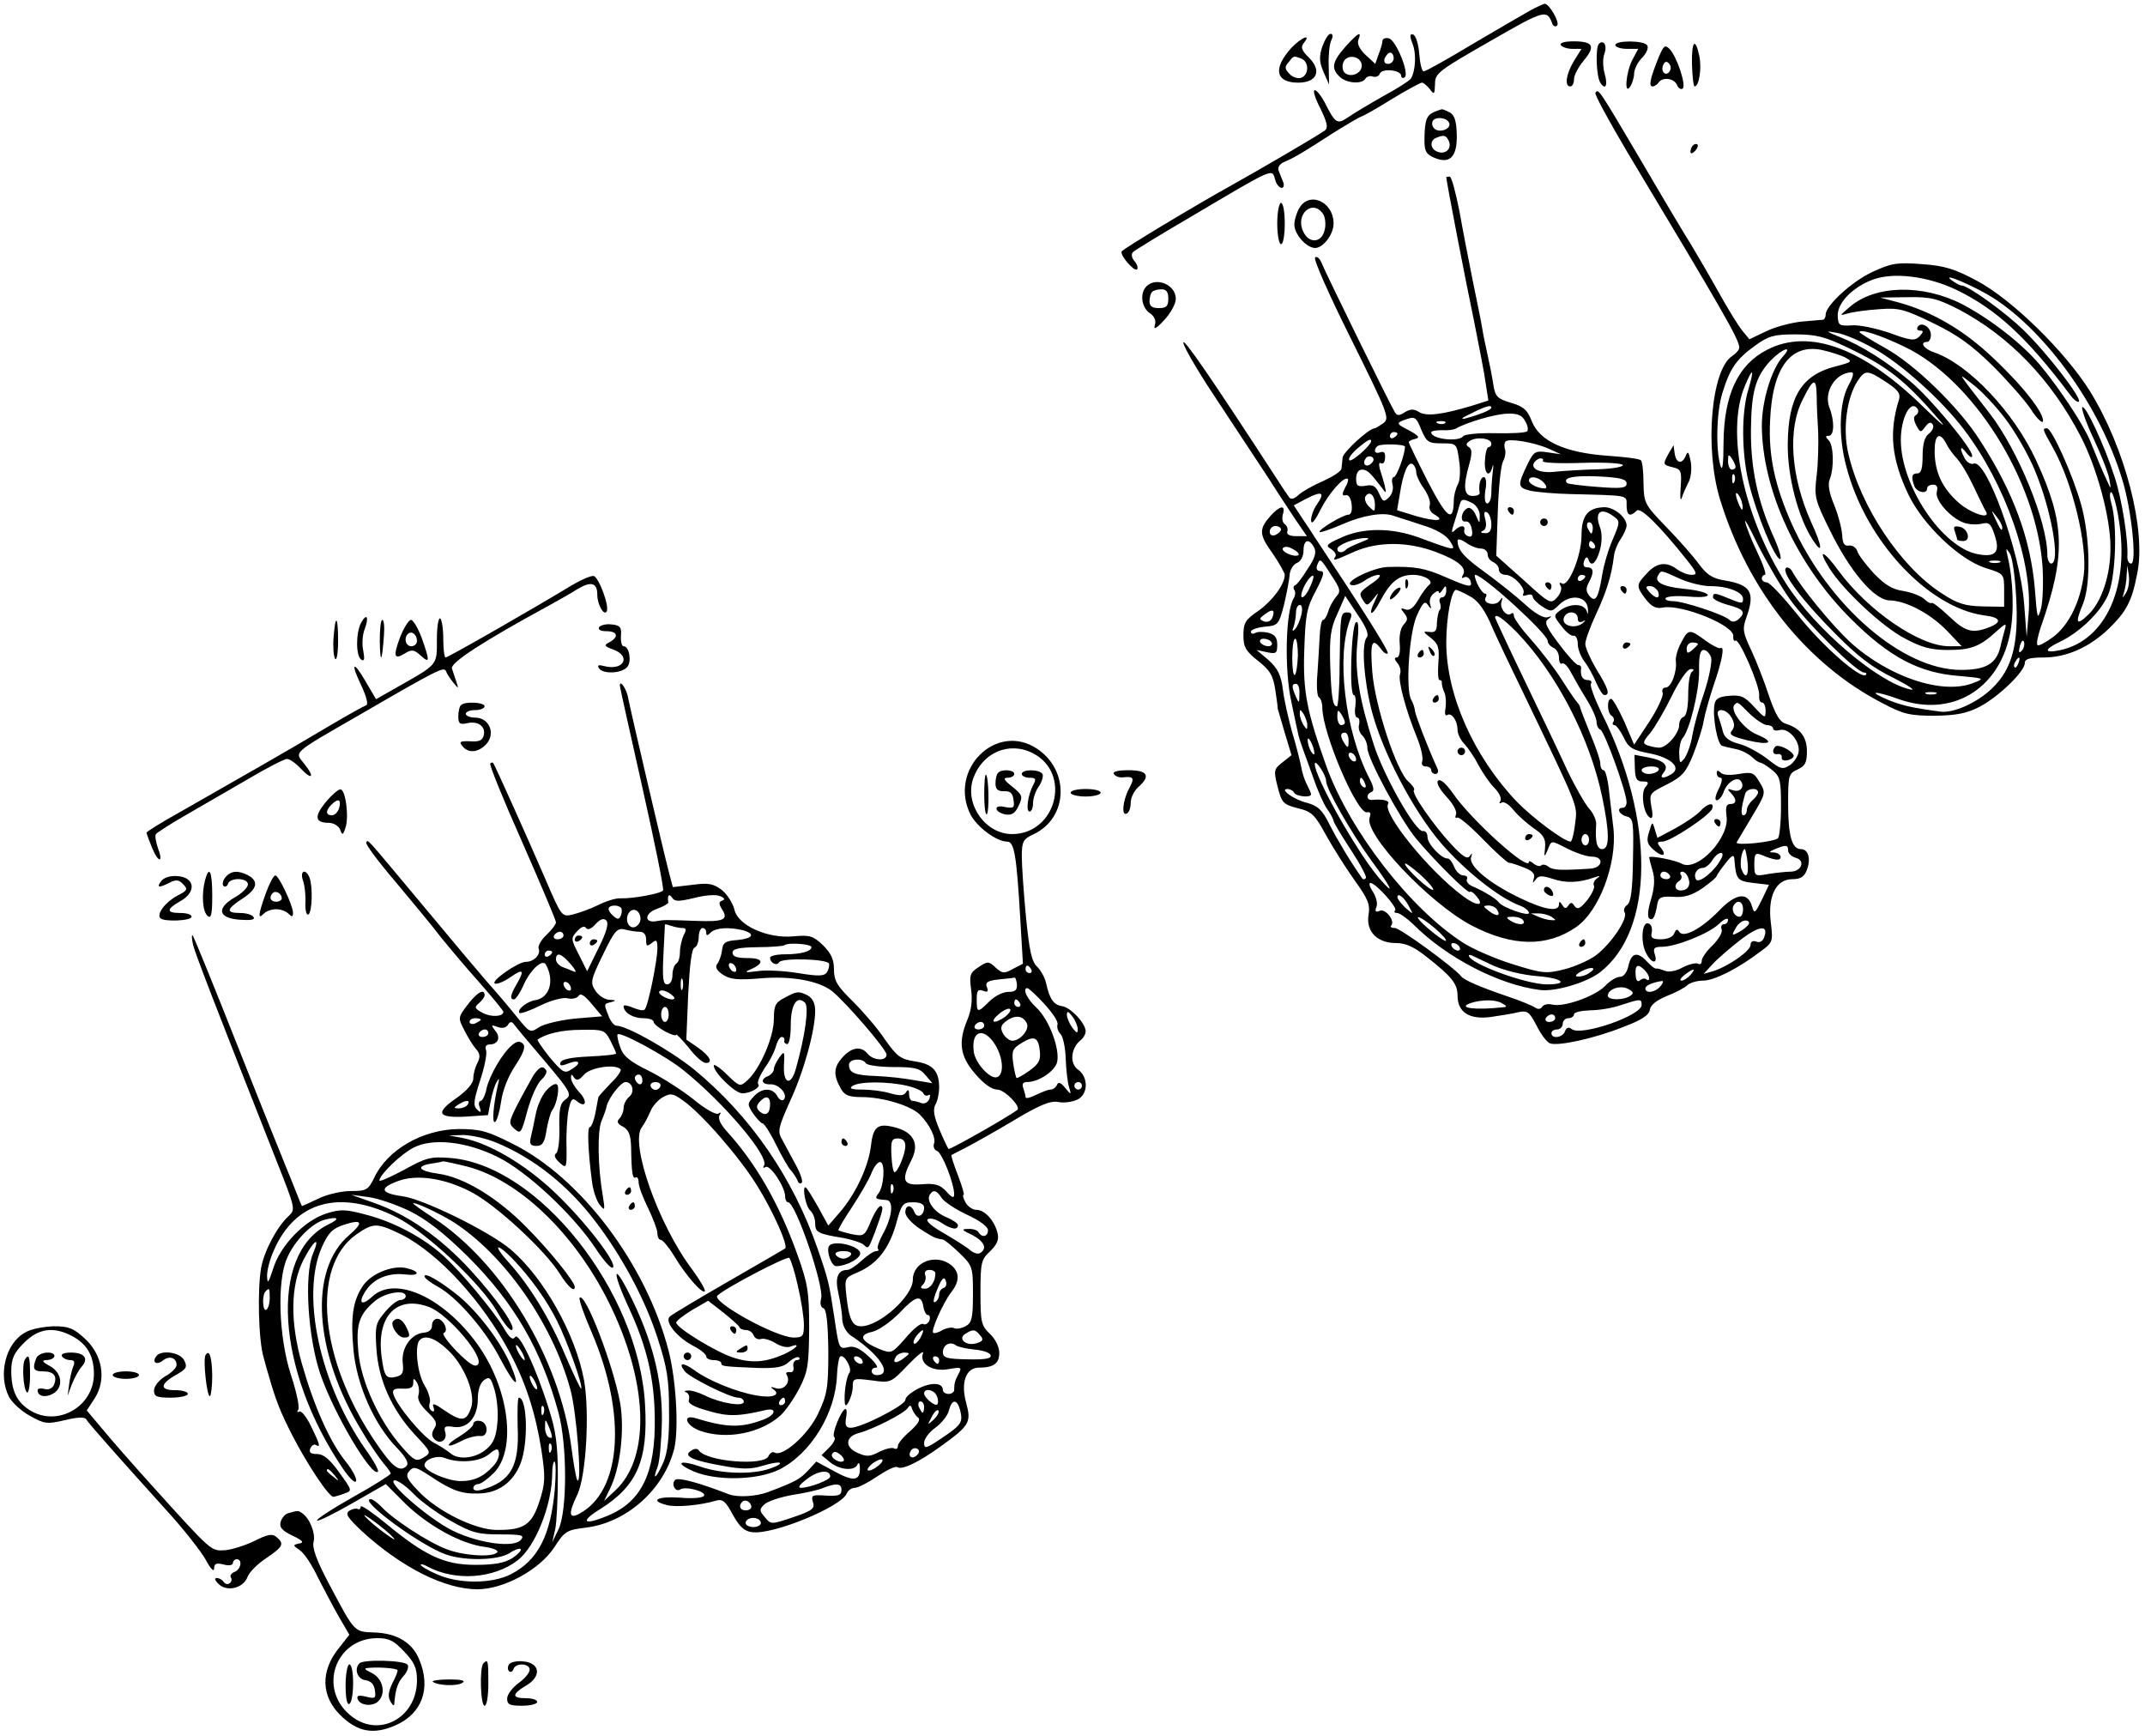 <?xml version="1.0" standalone="no"?>
<!DOCTYPE svg PUBLIC "-//W3C//DTD SVG 20010904//EN"
 "http://www.w3.org/TR/2001/REC-SVG-20010904/DTD/svg10.dtd">
<svg version="1.0" xmlns="http://www.w3.org/2000/svg"
 width="571pt" height="462pt" viewBox="0 0 571 462"
 preserveAspectRatio="xMidYMid meet">
<g transform="translate(0,462) scale(0.1,-0.1)"
fill="#000000" stroke="none">
<path d="M4075 4593 c-16 -9 -85 -49 -153 -89 -68 -41 -127 -74 -132 -74 -5 0
-10 21 -12 47 -2 26 -9 48 -16 51 -9 3 -10 -3 -2 -24 11 -27 8 -73 -4 -93 -4
-6 -37 -27 -74 -47 -37 -21 -79 -46 -93 -56 -30 -20 -34 -17 -63 40 -9 17 -21
32 -26 32 -6 0 1 -22 15 -49 18 -37 21 -51 12 -58 -14 -11 -171 -103 -252
-148 -92 -51 -285 -167 -289 -174 -6 -9 33 -55 41 -48 3 4 0 14 -7 22 -8 9 -9
19 -4 24 5 5 72 46 149 91 235 139 220 132 230 100 3 -11 11 -20 17 -20 5 0 7
7 4 15 -3 8 -9 22 -12 30 -4 9 2 19 17 25 29 13 44 22 131 78 37 23 70 42 72
42 3 0 39 20 79 45 41 25 78 45 82 45 4 0 14 -8 21 -17 12 -16 13 -15 14 13 0
29 8 35 146 114 148 85 152 86 167 45 3 -5 8 -7 12 -3 8 8 -21 58 -33 58 -4
-1 -20 -8 -37 -17z"/>
<path d="M3520 4496 c-9 -27 -8 -41 3 -67 l15 -34 -1 50 c-1 28 2 58 7 68 5
10 4 17 -2 17 -6 0 -15 -15 -22 -34z"/>
<path d="M3581 4495 c-35 -40 -38 -57 -15 -79 18 -18 60 -21 69 -5 4 6 13 8
20 5 7 -2 16 1 18 8 6 15 57 10 57 -6 0 -5 4 -7 9 -4 14 9 -23 100 -42 104 -9
2 -17 -1 -17 -7 0 -5 -4 -21 -10 -35 l-9 -26 -26 24 c-16 15 -23 30 -19 40 10
25 -1 19 -35 -19z m129 -30 c0 -8 -7 -15 -15 -15 -9 0 -12 6 -9 15 4 8 10 15
15 15 5 0 9 -7 9 -15z m-85 -20 c0 -21 -31 -33 -46 -18 -5 5 -7 17 -3 27 9 24
49 17 49 -9z"/>
<path d="M3438 4493 c-50 -55 -43 -93 18 -93 50 0 63 32 29 66 -21 20 -23 29
-14 40 21 26 -7 14 -33 -13z m26 -29 c21 -8 21 -43 0 -51 -8 -3 -23 1 -31 10
-13 13 -14 19 -3 31 14 18 13 18 34 10z"/>
<path d="M4155 4500 c3 -5 17 -10 30 -10 l25 0 -20 -32 c-21 -35 -26 -68 -10
-68 6 0 10 9 10 19 0 11 12 33 26 50 32 38 25 51 -27 51 -24 0 -38 -4 -34 -10z"/>
<path d="M4256 4503 c-9 -10 -7 -86 4 -103 14 -22 21 -7 11 26 -4 16 -5 39 0
51 8 22 -2 39 -15 26z"/>
<path d="M4300 4500 c0 -5 14 -10 30 -10 l31 0 -16 -30 c-17 -33 -22 -96 -5
-70 5 8 10 24 10 34 0 11 9 30 21 42 12 12 18 27 14 33 -8 14 -85 14 -85 1z"/>
<path d="M4504 4450 c1 -33 4 -60 7 -60 12 0 19 47 13 79 -11 53 -21 43 -20
-19z"/>
<path d="M4416 4469 c-23 -57 -28 -79 -17 -79 5 0 13 5 16 10 10 16 42 12 49
-6 3 -8 10 -13 15 -10 11 7 -15 85 -34 105 -13 13 -16 10 -29 -20z m29 -38
c-9 -16 -25 -3 -18 15 4 10 9 12 15 6 6 -6 7 -15 3 -21z"/>
<path d="M4247 4373 c-3 -4 36 -75 85 -158 254 -423 298 -499 298 -520 0 -6
-8 -15 -18 -22 -57 -35 -75 -247 -33 -383 75 -243 231 -438 433 -542 55 -29
72 -33 138 -33 59 1 85 6 120 24 51 27 120 94 120 116 0 11 12 15 50 15 61 0
122 27 174 77 46 45 61 72 75 145 25 117 -32 335 -125 486 -66 106 -209 246
-302 295 -58 31 -86 40 -146 44 -65 5 -80 3 -130 -20 -55 -25 -126 -90 -126
-114 0 -7 -3 -13 -7 -14 -5 0 -30 -3 -58 -5 -27 -3 -70 -14 -94 -26 l-44 -21
-19 23 c-10 12 -39 59 -64 104 -25 45 -58 101 -73 126 -16 25 -75 124 -131
220 -113 191 -115 196 -123 183z m960 -524 c106 -51 188 -126 303 -279 10 -14
21 -22 24 -19 9 8 -85 130 -147 190 -49 48 -148 119 -165 119 -5 0 -17 7 -28
15 -28 22 65 -18 112 -48 142 -91 285 -291 343 -482 25 -79 40 -225 24 -225
-6 0 -10 8 -10 18 3 44 -15 156 -34 213 -27 84 -78 193 -86 185 -3 -3 10 -41
30 -83 20 -43 39 -91 42 -108 5 -29 5 -29 -6 -5 -14 30 -23 52 -44 104 -17 43
-80 139 -134 204 -47 56 -131 122 -207 162 -105 54 -232 52 -300 -7 -28 -24
-29 -24 -4 -17 14 4 51 9 82 11 52 4 66 1 144 -37 66 -32 103 -59 159 -114 39
-39 85 -91 101 -115 15 -24 30 -38 32 -33 6 19 -52 94 -131 168 -77 74 -162
124 -253 149 l-49 13 72 1 c63 1 79 -3 138 -33 134 -71 245 -186 323 -336 44
-84 80 -218 80 -295 1 -74 -23 -146 -58 -180 -33 -32 -37 -25 -15 28 21 52 19
177 -5 264 -22 79 -78 203 -91 203 -13 0 -12 -2 16 -52 52 -93 92 -257 82
-338 -9 -71 -39 -133 -81 -165 -20 -15 -39 -25 -42 -22 -4 3 1 25 9 49 67 191
64 277 -13 443 -59 128 -179 255 -271 287 -28 9 -40 28 -19 28 6 0 10 9 10 19
0 21 -26 36 -35 21 -4 -6 0 -10 7 -10 9 0 8 -4 -2 -15 -13 -13 -23 -12 -80 9
-36 12 -81 22 -101 20 -33 -2 -36 0 -37 26 -1 34 40 76 94 96 55 20 145 9 221
-27z m-218 -157 c72 -40 179 -136 239 -215 110 -145 184 -354 172 -492 l-5
-60 -7 91 c-11 135 -100 383 -134 370 -7 -3 -18 3 -24 14 -15 28 -12 37 5 14
8 -10 15 -14 15 -7 0 19 -112 155 -166 199 -62 52 -127 93 -184 116 -42 17
-42 18 -10 12 19 -3 64 -22 99 -42z m81 5 c182 -87 350 -354 367 -582 3 -44 1
-96 -4 -115 -9 -32 -10 -27 -16 50 -11 135 -57 260 -147 399 -57 89 -174 202
-252 245 -38 21 -68 40 -68 42 0 10 58 -9 120 -39z m-152 -2 c106 -50 153 -87
242 -190 26 -29 10 -17 -37 29 -162 160 -307 213 -419 155 -78 -40 -115 -120
-116 -249 0 -55 -3 -76 -8 -60 -13 42 -11 143 5 194 20 65 37 90 87 126 36 26
50 30 107 30 55 0 79 -6 139 -35z m-5 -27 c19 -10 17 -12 -26 -23 -91 -23
-127 -81 -128 -207 -1 -86 28 -196 66 -254 28 -44 27 -20 -4 47 -54 121 -63
247 -22 326 28 57 36 59 37 10 0 -23 2 -67 4 -97 1 -30 0 -82 -4 -115 -7 -57
-5 -65 34 -144 54 -111 119 -188 160 -189 45 -1 110 -36 154 -82 l38 -40 -34
0 c-78 0 -215 94 -294 201 -40 55 -57 60 -25 8 35 -57 140 -156 201 -188 45
-24 70 -31 115 -31 62 0 85 9 129 49 25 23 28 23 23 6 -3 -11 -9 -32 -12 -47
-11 -45 -39 -61 -105 -61 -155 0 -352 170 -450 388 -45 101 -63 182 -58 276 6
141 55 206 140 187 22 -5 50 -14 61 -20z m-167 3 c-30 -33 -56 -118 -56 -184
1 -170 92 -369 236 -513 103 -103 183 -145 288 -153 68 -6 70 -7 41 -18 -81
-34 -227 14 -331 109 -47 44 -129 143 -153 187 -5 9 -13 13 -17 9 -12 -12 44
-87 130 -173 60 -61 100 -92 156 -119 41 -21 62 -35 45 -31 -85 18 -253 161
-330 281 -114 178 -162 405 -110 527 21 51 26 47 9 -10 -19 -62 -18 -172 2
-251 21 -83 67 -195 82 -200 6 -2 -1 25 -17 60 -42 94 -61 182 -60 284 1 101
12 141 52 184 31 32 62 43 33 11z m174 -78 c-24 -46 -27 -134 -5 -215 51 -197
217 -375 367 -396 44 -5 49 -18 12 -32 -44 -17 -63 -11 -106 30 -23 22 -44 38
-46 35 -2 -2 -11 2 -19 10 -8 8 -33 18 -56 22 -30 4 -50 17 -79 47 -21 23 -41
49 -44 59 -3 10 -13 16 -22 15 -12 -2 -17 5 -18 27 -1 17 -10 53 -21 80 -14
33 -18 57 -12 70 12 31 10 90 -3 103 -9 9 -9 12 0 12 15 0 16 39 2 75 -16 41
15 92 58 94 8 1 6 -11 -8 -36z m101 10 c32 -21 39 -31 34 -47 -27 -86 -20
-157 25 -252 39 -81 136 -174 206 -196 49 -15 49 -16 49 -59 l0 -44 -57 1
c-46 1 -67 7 -108 34 -110 70 -218 232 -250 374 -15 64 -4 148 25 192 20 30
26 30 76 -3z m316 -96 c25 -32 61 -94 79 -137 45 -107 70 -250 44 -250 -5 0
-10 11 -10 23 0 88 -77 277 -153 376 -92 119 -87 110 -44 77 21 -16 59 -56 84
-89z m-232 24 c3 -5 1 -12 -5 -16 -7 -4 -6 -13 1 -27 11 -20 12 -20 24 -4 9
12 15 14 20 6 4 -6 -1 -17 -10 -24 -11 -8 -17 -26 -17 -59 0 -34 -4 -47 -14
-47 -15 0 -17 -9 -8 -34 7 -17 34 -22 34 -6 0 6 7 10 16 10 10 0 13 -6 10 -18
-7 -21 34 -69 71 -83 13 -5 35 -6 48 -3 20 5 25 0 35 -31 15 -45 2 -59 -45
-50 -94 17 -205 181 -205 304 0 60 27 110 45 82z m75 -90 c5 -11 16 -26 22
-33 19 -20 35 -47 59 -98 12 -25 23 -48 26 -52 12 -22 -41 -4 -73 24 -44 39
-64 82 -64 138 0 43 13 52 30 21z m-560 -63 c0 -5 -4 -8 -10 -8 -5 0 -10 10
-10 23 0 18 2 19 10 7 5 -8 10 -18 10 -22z m-3 -40 c-3 -8 -6 -5 -6 6 -1 11 2
17 5 13 3 -3 4 -12 1 -19z m22 -68 c0 -10 -3 -8 -9 5 -12 27 -12 43 0 25 5 -8
9 -22 9 -30z m1001 -32 c30 -177 -33 -321 -154 -348 -45 -10 -47 1 -2 22 52
25 107 78 127 123 21 45 26 186 10 243 -5 17 -6 32 -1 32 4 0 14 -32 20 -72z
m-310 -22 c0 -12 -5 -7 -19 24 -11 24 -11 24 3 6 9 -11 16 -24 16 -30z m-566
-190 c46 -65 179 -196 198 -196 6 0 8 -3 5 -6 -13 -14 -117 78 -182 160 -38
47 -74 86 -82 86 -7 0 -13 5 -13 10 0 6 4 10 8 10 5 0 -4 26 -19 58 -15 31
-30 68 -33 82 -4 14 11 -13 33 -59 23 -46 61 -111 85 -145z m603 5 c7 -125
-10 -191 -64 -243 -39 -38 -103 -67 -138 -62 -75 10 -100 16 -136 30 -60 25
-41 27 26 3 139 -49 264 24 295 171 12 56 10 145 -6 210 -5 22 -4 23 6 7 7
-10 14 -62 17 -116z m-44 92 c-7 -2 -19 -2 -25 0 -7 3 -2 5 12 5 14 0 19 -2
13 -5z m337 -80 c-11 -17 -11 -17 -6 0 3 10 7 31 7 45 l2 27 4 -27 c2 -15 -1
-35 -7 -45z m-278 -155 c-8 -8 -9 -4 -5 13 4 13 8 18 11 10 2 -7 -1 -18 -6
-23z m-9 -33 c-3 -9 -8 -14 -10 -11 -3 3 -2 9 2 15 9 16 15 13 8 -4z m-220
-82 c-7 -2 -19 -2 -25 0 -7 3 -2 5 12 5 14 0 19 -2 13 -5z"/>
<path d="M5204 3205 c3 -9 6 -19 6 -21 0 -2 7 -4 16 -4 22 0 13 34 -10 38 -14
3 -17 0 -12 -13z"/>
<path d="M3820 4323 c-22 -9 -27 -21 -28 -68 -1 -36 3 -44 24 -54 43 -19 63 0
62 60 -1 37 -6 53 -19 60 -10 5 -19 9 -21 8 -2 0 -10 -3 -18 -6z m38 -31 c5
-16 -27 -27 -40 -14 -6 6 -7 15 -4 20 8 13 39 9 44 -6z m-1 -48 c8 -20 -9 -36
-30 -28 -20 7 -22 30 -4 37 21 9 27 7 34 -9z"/>
<path d="M4507 4233 c-4 -3 -7 -11 -7 -17 0 -6 5 -5 12 2 6 6 9 14 7 17 -3 3
-9 2 -12 -2z"/>
<path d="M3850 4148 c0 -9 53 -284 74 -383 13 -66 28 -141 31 -166 l7 -45 -44
-14 c-77 -23 -120 -29 -140 -17 -14 9 -23 9 -38 0 -15 -10 -21 -10 -27 0 -12
19 -184 370 -194 395 -5 13 -13 21 -18 17 -6 -3 37 -100 95 -216 98 -198 104
-212 87 -225 -10 -7 -21 -14 -24 -14 -16 -1 -84 -64 -85 -78 -1 -10 -2 -22 -3
-29 0 -7 -22 -21 -48 -33 -26 -11 -56 -28 -66 -37 -11 -11 -21 -13 -25 -7 -4
5 -20 29 -36 54 -171 263 -246 372 -246 358 0 -9 35 -70 78 -135 43 -65 109
-165 147 -223 37 -58 76 -117 86 -131 l18 -26 -29 0 c-18 0 -26 5 -23 13 2 6
-1 15 -7 19 -6 4 -8 15 -5 26 8 26 -7 24 -32 -3 -32 -36 -32 -50 4 -100 18
-26 33 -53 33 -58 0 -25 -32 -68 -69 -95 -36 -24 -41 -33 -41 -66 0 -31 6 -42
39 -68 32 -25 40 -39 46 -78 4 -27 7 -48 6 -48 0 0 8 -28 18 -62 l19 -63 -24
-19 c-23 -18 -24 -22 -13 -65 11 -43 15 -47 53 -57 38 -9 46 -17 76 -72 19
-34 53 -88 76 -120 35 -49 42 -64 37 -92 -7 -44 23 -75 73 -75 26 0 48 -10 82
-37 66 -52 82 -71 82 -103 0 -44 31 -64 87 -57 27 4 60 9 75 13 24 5 29 1 48
-35 11 -23 28 -45 36 -48 22 -8 119 13 196 44 48 18 68 31 70 46 2 12 18 25
45 36 23 9 48 22 55 29 6 6 25 12 42 12 29 0 93 32 153 78 32 23 33 26 27 76
-9 71 14 116 57 116 22 0 32 6 39 25 11 29 4 55 -16 55 -24 0 -34 36 -34 120
0 76 1 81 25 92 20 9 25 18 25 48 0 39 -18 62 -57 74 -16 5 -27 25 -44 74 -12
37 -33 91 -47 121 -22 46 -24 57 -14 85 25 69 14 89 -56 101 -33 5 -48 15 -69
43 -15 21 -54 65 -87 99 -58 60 -60 64 -61 117 0 30 -3 58 -7 61 -4 4 -44 9
-89 12 -113 8 -180 39 -201 91 -12 31 -22 40 -56 50 -37 11 -42 17 -47 50 -3
20 -10 55 -15 77 -5 22 -12 56 -15 75 -3 19 -15 76 -25 125 -10 50 -26 132
-35 183 -10 50 -21 92 -26 92 -5 0 -9 -1 -9 -2z m120 -613 c0 -6 -32 -19 -70
-29 -14 -3 -7 3 15 13 42 21 55 24 55 16z m90 -36 c7 -11 9 -24 5 -27 -4 -4
-42 -6 -86 -5 -43 1 -81 -3 -84 -8 -11 -16 -85 -8 -85 10 0 4 12 6 28 6 15 -1
31 1 37 4 29 17 105 39 137 40 28 1 40 -4 48 -20z m-276 -24 c14 -32 19 -35
54 -35 39 0 40 0 46 -45 4 -25 3 -53 -3 -64 -6 -11 -11 -30 -11 -43 -1 -61
-18 -48 -69 50 -28 55 -51 103 -51 105 0 3 8 7 18 9 13 3 8 9 -18 23 -32 16
-33 19 -15 26 32 12 34 11 49 -26z m63 19 c-3 -3 -12 -4 -19 -1 -8 3 -5 6 6 6
11 1 17 -2 13 -5z m-127 -28 c0 -3 -4 -8 -10 -11 -5 -3 -10 -1 -10 4 0 6 5 11
10 11 6 0 10 -2 10 -4z m250 -27 c0 -5 -3 -9 -7 -9 -5 0 -9 -16 -10 -35 -3
-36 12 -49 20 -17 2 9 3 4 1 -12 -2 -16 -4 -41 -4 -57 0 -16 -5 -29 -11 -29
-6 0 -8 13 -5 35 4 20 2 35 -4 35 -9 0 -15 -21 -11 -42 0 -5 -8 -8 -19 -8 -23
0 -26 24 -9 84 8 29 8 41 -1 46 -9 6 -8 10 5 18 20 10 55 5 55 -9z m-320 7 c0
-11 -52 -57 -58 -51 -4 4 6 18 21 31 27 23 37 28 37 20z m472 -20 l33 -15 -35
5 c-32 5 -37 2 -52 -28 -29 -60 -29 -65 5 -74 18 -4 66 -8 107 -9 158 -4 150
-2 150 -30 0 -27 9 -32 27 -14 10 10 60 -39 134 -132 27 -34 28 -39 12 -39
-11 0 -28 7 -39 15 -28 21 -54 18 -80 -11 -29 -31 -29 -34 -3 -69 16 -20 28
-26 46 -22 50 9 189 -47 187 -76 -1 -9 2 -15 6 -12 10 6 65 -121 63 -146 -1
-11 2 -19 8 -19 5 0 9 -10 9 -22 0 -21 -2 -20 -30 10 -25 28 -36 33 -67 30
-27 -2 -37 -8 -39 -23 -6 -33 8 -106 20 -110 6 -2 23 -6 38 -9 15 -3 33 -13
42 -21 8 -8 18 -15 23 -15 4 -1 18 -9 31 -20 21 -17 23 -28 23 -96 0 -43 -4
-81 -8 -85 -10 -10 -115 -21 -110 -11 2 4 21 35 41 69 37 62 37 63 20 91 -15
26 -20 28 -55 22 -23 -4 -42 -3 -48 3 -8 8 -11 7 -11 -1 0 -7 5 -12 10 -12 6
0 4 -13 -5 -30 -9 -18 -11 -30 -5 -30 6 0 15 11 19 24 10 26 37 41 46 26 10
-16 -4 -30 -23 -23 -14 5 -15 3 -4 -8 16 -17 15 -29 -2 -29 -11 0 -13 -9 -10
-32 9 -57 -77 -149 -119 -127 -17 10 -87 23 -87 17 0 -2 4 -18 9 -35 7 -22 5
-46 -4 -77 -9 -28 -10 -48 -4 -51 9 -6 15 4 21 40 3 17 11 20 43 18 29 -2 49
4 77 23 21 15 38 29 38 33 1 3 11 18 23 33 18 23 23 25 24 10 4 -53 8 -57 50
-62 l42 -5 -19 -40 c-18 -36 -20 -38 -26 -18 -11 40 -43 36 -88 -11 -47 -48
-95 -74 -106 -56 -5 8 -9 7 -13 -4 -4 -10 -18 -16 -36 -16 -23 0 -28 4 -24 19
2 10 -1 21 -9 23 -17 7 -22 -49 -6 -79 14 -28 32 -30 23 -3 -5 16 -2 20 19 20
37 0 125 35 152 61 13 13 24 17 24 11 0 -7 -5 -12 -11 -12 -6 0 -9 -6 -6 -14
3 -7 -8 -26 -24 -42 -16 -15 -29 -34 -29 -41 0 -8 -4 -11 -10 -8 -5 3 -23 -1
-41 -10 -17 -10 -38 -13 -47 -9 -10 4 -20 7 -23 6 -4 -1 -15 8 -24 18 -26 28
-42 25 -50 -10 -4 -19 -13 -30 -23 -30 -9 0 -27 -11 -39 -24 -27 -28 -110 -57
-140 -50 -11 3 -24 1 -28 -6 -4 -6 -11 -7 -18 -2 -7 5 -41 19 -77 31 -70 24
-112 42 -120 52 -19 24 -163 129 -177 129 -9 0 -13 3 -10 6 12 12 -14 46 -30
40 -11 -5 -14 -2 -9 10 4 9 -1 27 -9 40 -9 13 -12 24 -7 24 14 0 73 -66 66
-73 -4 -4 -2 -7 5 -7 7 0 26 -14 43 -30 88 -89 230 -162 338 -175 41 -5 124
20 159 47 145 112 147 406 4 691 -18 37 -31 72 -28 77 4 6 -1 10 -9 10 -14 0
-20 12 -17 33 0 4 -3 7 -8 7 -5 0 -28 25 -51 56 -34 45 -40 58 -29 66 11 8 11
9 -2 5 -10 -3 -34 11 -60 35 -24 22 -72 60 -105 84 -57 41 -74 60 -74 85 0 6
10 3 22 -5 12 -9 30 -16 40 -16 10 0 18 -7 18 -15 0 -9 7 -18 15 -21 8 -4 15
-12 15 -20 0 -8 8 -14 18 -14 21 0 55 -37 47 -50 -3 -6 1 -7 9 -4 9 3 16 2 16
-4 0 -5 11 -17 25 -26 23 -15 26 -15 45 4 30 30 74 24 77 -10 1 -14 0 -18 -3
-7 -7 21 -43 22 -70 3 -19 -14 -19 -15 3 -43 11 -15 26 -27 32 -25 6 1 11 -9
11 -22 0 -13 8 -34 18 -47 10 -13 24 -39 31 -56 8 -18 17 -33 22 -33 16 0 10
18 -21 68 -16 27 -30 58 -30 68 0 10 13 46 29 80 27 58 41 102 47 152 1 13 9
34 18 47 9 13 16 30 16 36 0 22 -33 49 -59 49 -44 -1 -61 -22 -61 -75 0 -54
-35 -139 -52 -128 -7 4 -8 1 -4 -6 5 -7 0 -21 -9 -31 -17 -19 -20 -17 -89 46
l-73 65 4 115 c2 64 8 124 14 136 6 11 8 26 5 33 -2 7 -2 16 2 20 9 9 75 -2
114 -19z m-382 5 c0 -20 -22 -81 -30 -81 -4 0 -6 -9 -3 -20 3 -10 -1 -26 -10
-34 -13 -13 -16 -12 -26 11 -9 20 -17 24 -36 20 -21 -3 -25 0 -25 19 0 14 6
24 15 24 14 0 21 -6 51 -45 15 -20 15 -20 10 3 -3 12 -9 32 -13 44 -3 12 -2
19 3 15 6 -3 11 3 11 15 1 13 -3 18 -13 14 -14 -5 -19 5 -8 16 7 8 74 6 74 -1z
m-89 -44 c-13 -13 -26 -3 -16 12 3 6 11 8 17 5 6 -4 6 -10 -1 -17z m456 6 c-3
-5 44 -7 104 -5 61 2 109 -1 109 -6 0 -5 -30 -10 -67 -11 -38 -1 -86 -4 -108
-6 -43 -6 -72 6 -61 24 4 6 12 11 17 11 6 0 8 -3 6 -7z m-337 -30 c0 -8 9 -28
21 -44 11 -16 18 -36 15 -44 -3 -8 2 -19 12 -24 31 -18 7 -20 -47 -5 l-52 16
7 41 c9 59 22 89 34 82 5 -3 10 -13 10 -22z m560 -30 c0 -12 -13 -14 -77 -9
-42 3 -78 8 -81 10 -14 14 15 21 82 18 59 -3 76 -7 76 -19z m-750 -12 c-8 -17
-8 -21 2 -19 8 2 14 -8 16 -24 2 -17 -1 -28 -9 -28 -14 0 -82 -41 -76 -46 2
-2 29 7 59 20 54 24 110 34 138 23 8 -3 42 -13 74 -24 38 -11 65 -27 75 -42
18 -28 19 -29 -81 8 -73 27 -150 27 -208 0 -39 -17 -42 -22 -27 -30 9 -6 15
-14 12 -20 -9 -13 -4 -12 51 13 63 27 141 27 216 -1 61 -23 84 -43 72 -62 -4
-7 -3 -9 3 -6 6 4 13 0 17 -8 7 -20 -2 -19 -66 9 -55 24 -81 29 -153 27 -40
-1 -120 -41 -98 -48 7 -3 23 3 35 11 12 9 29 16 38 16 8 0 1 -10 -17 -22 -36
-25 -37 -27 -23 -48 8 -13 11 -12 25 5 16 20 16 20 6 -2 -22 -45 -9 -46 14 -1
27 50 49 68 87 68 30 0 57 -17 42 -27 -6 -5 -19 -22 -29 -40 -12 -21 -23 -29
-34 -25 -13 5 -14 3 -3 -10 10 -13 10 -18 -1 -30 -8 -8 -13 -29 -11 -51 2 -22
-1 -37 -8 -37 -7 0 -6 -5 2 -15 7 -8 10 -21 7 -29 -6 -16 14 -93 45 -169 11
-27 17 -55 14 -63 -3 -8 1 -14 9 -14 8 0 15 -4 15 -10 0 -5 5 -10 11 -10 6 0
9 6 6 13 -29 64 -57 138 -60 153 -1 11 -6 24 -10 31 -16 25 -6 177 14 223 16
36 22 42 30 30 9 -13 10 -12 6 2 -3 9 1 22 9 28 8 7 14 9 14 4 0 -5 5 -2 10 6
8 13 10 12 10 -2 0 -10 -5 -18 -11 -18 -6 0 -9 -6 -6 -14 3 -8 3 -17 -1 -20
-3 -4 -6 -19 -7 -34 0 -21 -4 -26 -20 -24 -18 2 -18 1 4 -16 20 -16 23 -26 20
-65 -2 -26 -1 -47 3 -47 5 0 7 -3 6 -7 0 -5 2 -16 7 -26 4 -9 5 -28 3 -42 -3
-14 -1 -22 5 -18 11 7 27 -15 27 -40 0 -10 8 -27 19 -38 10 -11 27 -36 37 -56
11 -20 29 -47 42 -60 13 -13 20 -28 16 -35 -4 -6 -3 -8 4 -4 6 3 19 -5 31 -20
11 -14 35 -35 53 -48 26 -17 33 -28 31 -51 -3 -28 -2 -28 7 -7 11 27 7 26 55
2 22 -11 50 -20 62 -20 34 0 30 -30 -4 -32 -78 -5 -99 -4 -111 5 -7 6 -15 7
-19 4 -3 -4 -12 -2 -20 4 -7 6 -13 9 -13 5 0 -27 -153 111 -202 182 -19 27
-34 40 -40 34 -5 -5 3 -21 22 -42 17 -18 29 -39 26 -47 -3 -8 -2 -12 3 -9 4 3
35 -23 68 -57 33 -34 64 -62 69 -63 5 0 23 -6 41 -13 23 -9 30 -17 26 -29 -4
-13 -3 -14 5 -3 8 11 16 11 45 2 35 -12 70 -11 112 4 15 5 16 4 6 -3 -7 -5
-11 -14 -8 -19 3 -5 -5 -22 -18 -39 -19 -23 -26 -26 -34 -15 -6 10 -10 10 -16
1 -6 -9 -10 -9 -16 1 -6 10 -9 11 -9 2 0 -21 -38 -15 -104 17 -80 38 -137 85
-130 108 4 12 3 13 -3 4 -7 -10 -19 -2 -49 30 -50 54 -108 138 -100 145 3 3
-4 13 -14 22 -32 26 -90 203 -97 293 -6 79 -1 93 23 61 7 -10 15 -15 18 -12 5
4 -65 115 -194 309 -5 8 -20 31 -33 50 l-23 35 34 18 c41 21 50 17 28 -15 -9
-12 -16 -32 -16 -43 1 -13 10 -2 26 30 23 45 63 89 72 80 2 -2 -1 -13 -8 -24z
m530 14 c8 -9 8 -15 2 -15 -18 0 -42 12 -42 21 0 14 26 10 40 -6z m-450 -58
c0 -20 -1 -20 -16 -5 -9 9 -13 21 -9 27 10 16 25 3 25 -22z m261 3 c10 -6 19
-21 18 -33 0 -22 0 -22 -10 1 -5 13 -15 22 -21 20 -18 -6 -23 -39 -7 -36 8 2
15 -8 17 -21 3 -16 0 -22 -10 -18 -7 2 -12 10 -10 16 3 14 -11 14 -26 -1 -9
-9 -9 -4 0 23 6 19 12 40 14 47 4 15 10 15 35 2z m49 -56 c0 -16 -5 -24 -17
-23 -11 0 -13 3 -6 6 8 3 11 14 7 30 -5 18 -3 24 5 19 6 -4 11 -18 11 -32z
m325 22 c18 -13 18 -15 -2 -62 -12 -27 -24 -69 -28 -94 -10 -62 -18 -75 -34
-56 -9 11 -10 20 -2 35 15 27 14 41 -4 41 -9 0 -12 6 -8 17 4 11 8 12 11 5 7
-23 21 -12 31 24 6 23 6 45 0 61 -15 40 2 54 36 29z m-55 -31 c0 -8 -2 -15 -4
-15 -2 0 -6 7 -10 15 -3 8 -1 15 4 15 6 0 10 -7 10 -15z m-830 -4 c0 -5 -7
-11 -15 -15 -9 -3 -15 0 -15 9 0 8 7 15 15 15 8 0 15 -4 15 -9z m213 -34 c-17
-7 -35 -15 -39 -19 -10 -11 -24 -10 -24 1 0 11 47 29 75 29 13 0 9 -3 -12 -11z
m-125 -14 c7 -12 3 -28 -17 -57 -14 -23 -29 -43 -34 -44 -4 -2 -5 -8 -1 -13 3
-5 2 -15 -2 -21 -22 -35 -25 -190 -7 -273 8 -39 16 -77 18 -85 1 -8 7 -26 12
-40 5 -14 18 -50 29 -80 10 -30 26 -67 36 -82 10 -14 18 -29 18 -33 0 -4 21
-39 46 -77 25 -38 43 -72 40 -75 -3 -4 -7 -4 -9 -2 -32 45 -67 104 -87 143
-20 41 -32 51 -60 59 -35 8 -75 37 -53 37 7 0 15 -4 18 -10 6 -10 45 -14 45
-4 0 3 -5 14 -11 26 -6 11 -13 32 -15 46 -3 15 -13 56 -24 92 -10 36 -22 88
-25 115 -5 39 -14 56 -38 78 l-32 27 28 -6 c24 -5 27 -3 27 20 0 19 -6 27 -24
32 -14 3 -30 3 -35 -1 -6 -3 -11 -2 -11 4 0 5 17 11 37 13 35 3 37 5 51 58 7
30 14 66 15 80 1 14 10 28 20 32 10 4 17 18 17 33 0 29 15 33 28 8z m747 7 c3
-5 1 -10 -4 -10 -6 0 -11 5 -11 10 0 6 2 10 4 10 3 0 8 -4 11 -10z m-788 -27
c-9 -8 -48 8 -42 18 4 5 14 5 26 -2 12 -6 18 -13 16 -16z m87 -54 c24 -36 26
-43 13 -57 -8 -10 -18 -27 -21 -39 -4 -13 -10 -23 -14 -23 -4 0 -8 -19 -9 -43
-1 -23 -4 -68 -6 -100 -3 -31 -1 -60 4 -63 5 -3 9 -15 9 -27 0 -68 93 -285
119 -279 9 2 11 -3 7 -14 -16 -43 159 -228 271 -287 109 -57 201 -58 278 -5
62 42 110 170 100 263 -2 17 -7 58 -11 93 -3 34 -10 62 -15 62 -5 0 -9 8 -9
18 0 9 -12 44 -26 77 -13 33 -26 65 -27 70 -1 6 -5 12 -8 15 -3 3 -22 30 -41
60 -19 30 -56 78 -81 106 -26 29 -47 58 -47 65 0 7 -3 9 -7 6 -11 -11 -32 14
-26 31 4 14 3 14 -5 3 -11 -16 -47 -7 -37 9 3 5 3 10 -2 10 -4 0 -13 11 -20
25 -6 14 -9 25 -6 25 21 0 193 -157 193 -176 0 -7 7 -14 15 -18 8 -3 15 -15
15 -26 0 -12 4 -19 8 -16 5 3 15 -7 23 -22 8 -15 26 -47 41 -71 16 -25 28 -53
28 -62 0 -10 5 -19 10 -21 11 -3 70 -167 70 -193 0 -8 -4 -15 -10 -15 -18 0
-10 -18 10 -23 18 -5 19 -13 17 -116 -1 -82 -6 -114 -16 -120 -7 -5 -10 -14
-6 -20 9 -16 -36 -83 -77 -114 -18 -13 -56 -30 -84 -37 -48 -12 -58 -11 -135
13 -46 14 -106 40 -133 57 -141 90 -302 297 -365 470 -52 146 -63 199 -59 309
3 93 6 113 31 159 21 40 24 52 12 52 -9 0 -12 6 -9 15 8 20 8 21 38 -26z m927
-9 c24 -11 61 -20 81 -20 48 0 88 -16 88 -34 0 -13 -4 -13 -35 0 -41 17 -45
17 -45 4 0 -5 18 -14 40 -20 42 -11 49 -20 27 -39 -9 -7 -17 -7 -23 -1 -14 14
-123 50 -151 50 -13 0 -22 4 -19 8 3 5 31 7 63 4 75 -6 60 14 -16 21 -56 6
-78 18 -67 36 9 14 6 14 57 -9z m-984 -23 c-13 -30 -30 -37 -20 -9 7 21 25 44
29 39 2 -2 -2 -15 -9 -30z m733 29 c0 -3 -4 -8 -10 -11 -5 -3 -10 -1 -10 4 0
6 5 11 10 11 6 0 10 -2 10 -4z m194 -41 c3 -8 2 -15 -3 -15 -5 0 -14 7 -21 15
-10 12 -10 15 3 15 8 0 17 -7 21 -15z m-503 -11 c21 -10 38 -33 54 -67 12 -29
52 -113 88 -187 153 -319 146 -301 140 -352 -3 -27 -9 -48 -12 -48 -17 0 -100
62 -143 106 -116 122 -188 285 -188 424 0 68 14 140 26 140 3 0 19 -7 35 -16z
m-273 -111 c-14 -17 -8 -109 13 -193 28 -109 109 -265 185 -354 61 -71 153
-145 209 -166 14 -5 25 -14 25 -20 0 -10 -69 14 -80 28 -7 10 -40 30 -68 42
-13 5 -20 14 -17 20 3 5 -1 10 -10 10 -8 0 -19 10 -24 23 -5 12 -12 22 -17 22
-17 -1 -54 39 -54 57 0 10 -5 17 -12 16 -19 -4 -104 146 -131 230 -38 118 -51
195 -44 269 5 46 3 63 -4 56 -12 -12 -18 -193 -5 -193 4 0 6 -13 4 -30 -3 -16
0 -30 5 -30 5 0 7 -8 5 -18 -3 -10 1 -23 9 -30 7 -7 13 -22 13 -33 0 -27 85
-185 128 -239 47 -57 139 -149 145 -144 2 3 10 -2 17 -11 24 -28 1 -28 -37 1
-90 67 -213 219 -198 244 6 9 -14 14 -42 11 -16 -2 -17 16 -2 21 8 3 6 14 -6
37 -65 126 -89 327 -50 424 5 12 2 17 -8 17 -19 0 -19 -4 -21 -143 0 -59 -4
-107 -7 -107 -11 0 -15 22 -18 112 -2 71 1 96 19 134 l21 48 33 -50 c23 -33
31 -53 24 -61z m-174 60 c-4 -16 -11 -32 -17 -38 -7 -7 -8 -4 -3 8 3 10 6 27
6 38 0 10 5 19 10 19 6 0 8 -11 4 -27z m-77 -7 c-4 -9 -13 -13 -22 -10 -14 6
-13 8 2 19 21 16 28 12 20 -9z m813 -2 c0 -9 5 -12 13 -8 6 4 9 3 4 -1 -21
-23 -67 -10 -52 15 10 16 35 12 35 -6z m-163 -36 c106 -110 195 -281 228 -439
20 -96 20 -139 0 -139 -14 0 -19 20 -16 65 1 11 -7 30 -18 42 -11 12 -38 59
-60 105 -21 46 -73 155 -115 242 -42 87 -76 161 -76 162 0 13 21 -2 57 -38z
m-652 -28 c3 -5 -1 -10 -9 -10 -8 0 -18 5 -21 10 -3 6 1 10 9 10 8 0 18 -4 21
-10z m70 -35 c-1 -24 -4 -47 -8 -51 -4 -4 -7 16 -7 44 0 29 3 52 8 52 4 0 7
-20 7 -45z m4 -102 c0 -25 -1 -26 -9 -8 -12 27 -12 35 0 35 6 0 10 -12 9 -27z
m1199 -53 c17 -16 38 -30 46 -30 9 0 16 -4 16 -9 0 -5 8 -7 18 -4 23 6 54 -29
50 -58 -2 -12 -12 -28 -24 -36 -19 -12 -25 -10 -59 17 -21 16 -55 35 -75 40
-27 7 -40 17 -44 34 -3 13 -9 31 -12 40 -9 24 23 20 36 -5 8 -15 8 -24 0 -34
-8 -10 0 -15 40 -25 62 -15 77 -6 27 15 -35 14 -73 65 -60 79 9 9 8 9 41 -24z
m-1178 -30 c0 -13 -1 -13 -10 0 -5 8 -10 22 -10 30 0 13 1 13 10 0 5 -8 10
-22 10 -30z m100 8 c0 -5 -4 -8 -10 -8 -5 0 -10 10 -10 23 0 18 2 19 10 7 5
-8 10 -18 10 -22z m10 -50 c0 -19 -2 -20 -10 -8 -13 19 -13 30 0 30 6 0 10
-10 10 -22z m-91 -33 c0 -5 -4 -3 -9 5 -5 8 -9 22 -9 30 0 16 17 -16 18 -35z
m111 -16 c0 -6 -4 -7 -10 -4 -5 3 -10 11 -10 16 0 6 5 7 10 4 6 -3 10 -11 10
-16z m-80 -57 c0 -22 66 -137 121 -213 54 -73 65 -98 21 -47 -60 70 -173 271
-172 305 1 14 30 -30 30 -45z m104 -8 c3 -8 2 -12 -4 -9 -6 3 -10 10 -10 16 0
14 7 11 14 -7z m1046 -23 c0 -5 -7 -14 -15 -21 -8 -7 -15 -19 -15 -26 0 -8 -4
-14 -9 -14 -8 0 -6 21 5 58 4 14 34 17 34 3z m-450 -126 c0 -8 -4 -15 -10 -15
-5 0 -10 7 -10 15 0 8 5 15 10 15 6 0 10 -7 10 -15z m530 -29 c0 -7 9 -16 20
-19 27 -7 16 -37 -14 -37 -11 0 -38 -3 -58 -6 -37 -7 -38 -6 -38 26 0 27 3 31
18 25 36 -15 52 -17 52 -6 0 6 -8 11 -17 12 -15 0 -15 2 2 9 29 12 35 12 35
-4z m-108 -31 c4 -36 -5 -47 -16 -19 -6 15 1 54 9 54 1 0 5 -16 7 -35z m-71 8
c-16 -31 -58 -65 -66 -54 -8 14 2 31 18 31 7 0 18 9 25 20 15 25 37 27 23 3z
m-766 -81 c-6 -6 -75 58 -75 69 0 4 18 -9 40 -28 22 -20 38 -39 35 -41z m630
38 c3 -5 -1 -10 -9 -10 -9 0 -16 5 -16 10 0 6 4 10 9 10 6 0 13 -4 16 -10z
m49 -6 c8 -20 -1 -34 -20 -34 -16 0 -19 16 -4 25 6 4 8 11 5 16 -4 5 -2 9 3 9
6 0 13 -7 16 -16z m-743 -77 c12 -22 12 -22 -10 -3 -11 11 -21 23 -21 28 0 14
19 -1 31 -25z m889 -7 c0 -11 -4 -20 -9 -20 -14 0 -23 18 -16 30 10 17 25 11
25 -10z m-655 -1 c11 -17 0 -20 -21 -4 -17 13 -17 14 -2 15 9 0 20 -5 23 -11z
m145 -19 c13 -9 13 -10 0 -9 -8 0 -24 4 -35 9 l-20 9 20 0 c11 0 27 -4 35 -9z
m-311 -30 c19 -16 33 -32 30 -34 -2 -2 -22 11 -44 30 -22 18 -35 34 -30 33 6
0 25 -13 44 -29z m236 20 c8 -13 -15 -13 -35 0 -12 8 -11 10 7 10 12 0 25 -4
28 -10z m600 -10 c-3 -5 -15 -15 -26 -21 -19 -10 -20 -9 -9 10 6 12 18 21 26
21 8 0 12 -4 9 -10z m41 -35 c-3 -10 -12 -15 -21 -11 -9 3 -15 0 -15 -9 0 -16
-59 -57 -100 -70 l-25 -7 25 27 c14 15 48 44 75 65 49 37 74 39 61 5z m-811
-25 c3 -5 2 -10 -4 -10 -5 0 -13 5 -16 10 -3 6 -2 10 4 10 5 0 13 -4 16 -10z
m90 -50 c30 -13 78 -25 117 -28 66 -5 87 -22 26 -22 -56 0 -208 56 -208 77 0
2 3 2 8 0 4 -2 30 -14 57 -27z m255 -20 c-8 -6 -22 -10 -30 -9 -9 0 -5 6 10
14 27 14 44 10 20 -5z m148 8 c7 -7 12 -16 12 -22 0 -5 -3 -6 -7 -3 -3 4 -11
3 -17 -2 -7 -6 -11 -1 -12 15 -2 26 6 30 24 12z m122 -13 c-7 -8 -18 -15 -24
-15 -6 0 -2 7 8 15 25 19 32 19 16 0z m-80 -30 c-14 -17 -40 -20 -40 -6 0 8
18 16 44 20 5 0 3 -6 -4 -14z m-81 -26 c-19 -12 -59 -11 -59 1 0 17 33 29 54
18 15 -8 16 -12 5 -19z m-341 -19 c14 -8 15 -10 2 -11 -72 -8 -122 -2 -86 11
30 10 67 10 84 0z m372 -5 c0 -28 -162 -84 -186 -64 -8 6 -14 5 -18 -6 -6 -17
-36 -21 -36 -5 0 6 7 10 15 10 8 0 15 7 15 15 0 8 7 15 15 15 8 0 15 5 15 10
0 6 19 10 43 11 23 0 60 6 82 14 53 17 55 17 55 0z m-230 -35 c0 -5 -7 -10
-16 -10 -8 0 -12 5 -9 10 3 6 10 10 16 10 5 0 9 -4 9 -10z"/>
<path d="M4015 3260 c3 -5 8 -10 11 -10 2 0 4 5 4 10 0 6 -5 10 -11 10 -5 0
-7 -4 -4 -10z"/>
<path d="M4100 3230 c0 -5 5 -10 10 -10 6 0 10 5 10 10 0 6 -4 10 -10 10 -5 0
-10 -4 -10 -10z"/>
<path d="M4115 3060 c3 -5 8 -10 11 -10 2 0 4 5 4 10 0 6 -5 10 -11 10 -5 0
-7 -4 -4 -10z"/>
<path d="M4315 3050 c3 -5 8 -10 11 -10 2 0 4 5 4 10 0 6 -5 10 -11 10 -5 0
-7 -4 -4 -10z"/>
<path d="M4475 2909 c-9 -16 -15 -38 -14 -47 4 -29 -12 -72 -27 -72 -7 0 -11
-6 -8 -14 3 -7 -13 -42 -35 -76 l-41 -62 -26 61 c-15 33 -31 61 -35 61 -12 0
-11 -37 1 -45 6 -4 8 -11 5 -16 -4 -5 -2 -9 3 -9 4 0 15 -14 24 -32 13 -28 22
-34 68 -43 58 -11 87 -38 60 -55 -22 -14 -34 -12 -22 3 16 19 2 33 -40 41
l-37 7 1 -36 c1 -28 5 -35 21 -35 16 0 17 -3 7 -15 -13 -16 -5 -71 12 -81 7
-5 9 5 4 29 -6 35 -5 36 41 59 41 21 51 32 70 79 12 31 25 70 28 89 3 18 15
61 26 94 23 66 31 108 19 101 -4 -2 -22 7 -40 20 -43 32 -46 31 -65 -6z m45
-3 c0 -2 -7 -9 -15 -16 -12 -10 -15 -10 -15 4 0 9 7 16 15 16 8 0 15 -2 15 -4z
m35 -36 c3 -11 -5 -52 -18 -92 -14 -40 -28 -92 -32 -115 -3 -22 -13 -49 -20
-60 -13 -17 -14 -16 -15 12 0 17 4 35 9 40 19 22 44 124 44 178 -1 41 3 57 12
57 8 0 16 -9 20 -20z m-51 -38 c-6 -4 -10 -31 -10 -61 0 -34 -5 -56 -12 -59
-7 -2 -12 -12 -12 -21 0 -23 -33 -61 -53 -61 -8 0 -22 3 -31 6 -14 5 -13 10 7
33 12 15 38 59 57 98 20 41 42 72 50 72 9 1 11 -2 4 -7z m-89 -262 c-3 -5 -15
-10 -26 -10 -10 0 -19 5 -19 10 0 6 12 10 26 10 14 0 23 -4 19 -10z"/>
<path d="M4320 2899 c0 -5 5 -7 10 -4 6 3 10 8 10 11 0 2 -4 4 -10 4 -5 0 -10
-5 -10 -11z"/>
<path d="M4526 2461 c-9 -10 -38 -30 -65 -45 l-49 -26 -7 23 c-6 21 -7 21 -15
-7 -8 -24 -5 -33 12 -48 24 -21 37 -16 18 7 -10 12 -9 15 6 15 22 1 126 70
132 88 6 18 -13 14 -32 -7z"/>
<path d="M4565 2430 c3 -5 8 -10 11 -10 2 0 4 5 4 10 0 6 -5 10 -11 10 -5 0
-7 -4 -4 -10z"/>
<path d="M3741 3064 c0 -11 3 -14 6 -6 3 7 2 16 -1 19 -3 4 -6 -2 -5 -13z"/>
<path d="M3712 3048 c-7 -7 -12 -16 -12 -21 0 -5 7 -1 16 8 9 9 14 18 12 20
-2 3 -10 -1 -16 -7z"/>
<path d="M3806 2887 c3 -10 9 -15 12 -12 3 3 0 11 -7 18 -10 9 -11 8 -5 -6z"/>
<path d="M3775 2880 c-3 -5 -1 -10 4 -10 6 0 11 5 11 10 0 6 -2 10 -4 10 -3 0
-8 -4 -11 -10z"/>
<path d="M3815 2760 c-3 -5 -1 -10 4 -10 6 0 11 5 11 10 0 6 -2 10 -4 10 -3 0
-8 -4 -11 -10z"/>
<path d="M3880 2620 c0 -5 5 -10 10 -10 6 0 10 5 10 10 0 6 -4 10 -10 10 -5 0
-10 -4 -10 -10z"/>
<path d="M4060 2389 c0 -5 5 -7 10 -4 6 3 10 8 10 11 0 2 -4 4 -10 4 -5 0 -10
-5 -10 -11z"/>
<path d="M4110 2251 c0 -5 7 -11 14 -14 10 -4 13 -1 9 9 -6 15 -23 19 -23 5z"/>
<path d="M4205 2110 c-3 -5 -1 -10 4 -10 6 0 11 5 11 10 0 6 -2 10 -4 10 -3 0
-8 -4 -11 -10z"/>
<path d="M4726 2633 c-10 -11 -7 -23 7 -20 6 1 11 -3 10 -9 -1 -7 6 -10 17 -7
11 3 17 9 14 14 -8 14 -41 29 -48 22z"/>
<path d="M3457 4063 c-8 -16 -13 -36 -11 -46 4 -26 34 -57 55 -57 21 0 49 36
49 65 0 60 -68 88 -93 38z m66 -14 c5 -9 7 -28 3 -42 -8 -34 -42 -36 -57 -3
-22 47 27 88 54 45z"/>
<path d="M3400 4025 c0 -30 5 -55 10 -55 6 0 10 25 10 55 0 30 -4 55 -10 55
-5 0 -10 -25 -10 -55z"/>
<path d="M3052 3858 c-18 -18 -14 -55 8 -71 14 -9 18 -21 14 -33 -4 -13 5 -8
25 14 17 18 31 43 31 57 0 37 -52 59 -78 33z m58 -33 c0 -20 -5 -25 -25 -25
-18 0 -25 5 -25 18 0 10 3 22 7 25 3 4 15 7 25 7 13 0 18 -7 18 -25z"/>
<path d="M4442 3413 c-16 -29 -16 -30 12 -37 21 -5 23 -10 20 -53 -2 -27 -1
-39 3 -28 3 10 11 28 17 40 7 11 10 35 7 55 -5 26 -8 31 -13 18 -10 -25 -26
-22 -30 5 l-3 22 -13 -22z"/>
<path d="M1520 3061 c-85 -52 -327 -191 -334 -191 -3 0 -6 22 -6 49 0 28 -4
52 -8 55 -5 3 -9 -23 -9 -56 0 -69 4 -65 -104 -126 l-58 -33 -27 46 c-34 59
-42 52 -12 -10 13 -28 19 -50 13 -52 -6 -2 -51 -27 -100 -56 -95 -57 -253
-147 -397 -229 -49 -27 -88 -52 -88 -54 0 -3 7 -21 15 -41 17 -41 31 -40 15 1
-5 15 -8 31 -5 36 3 4 40 28 82 52 43 25 118 68 166 96 49 29 94 52 101 52 7
0 23 -11 36 -25 31 -33 39 -24 10 12 -26 33 -36 25 150 132 205 119 222 127
227 115 2 -6 11 -20 19 -30 15 -18 15 -18 9 1 -4 11 -9 27 -12 36 -4 15 81 71
256 166 25 14 61 34 78 45 37 22 53 17 53 -15 0 -25 16 -54 24 -46 11 10 -20
94 -34 96 -8 1 -35 -11 -60 -26z"/>
<path d="M961 2962 c-14 -27 -14 -89 1 -98 8 -5 9 2 5 24 -4 18 -2 44 4 58 12
33 5 43 -10 16z"/>
<path d="M888 2924 c-2 -25 0 -51 4 -57 4 -7 8 14 8 46 0 68 -7 75 -12 11z"/>
<path d="M1011 2913 c1 -62 6 -56 11 15 2 23 0 42 -4 42 -5 0 -7 -26 -7 -57z"/>
<path d="M1065 2924 c-19 -51 -16 -61 13 -43 18 11 24 10 41 -5 25 -23 26 -17
4 45 -10 27 -23 49 -29 49 -6 0 -19 -21 -29 -46z m45 -10 c0 -8 -7 -14 -15
-14 -15 0 -21 21 -9 33 10 9 24 -2 24 -19z"/>
<path d="M1595 2951 c-4 -7 4 -11 19 -11 30 0 34 -15 9 -29 -16 -8 -15 -11 10
-20 48 -18 27 -57 -24 -44 -15 4 -20 3 -15 -5 10 -17 61 -15 76 3 12 15 5 55
-10 55 -5 0 -8 12 -7 28 2 22 -2 28 -25 30 -14 2 -29 -2 -33 -7z"/>
<path d="M1650 2795 c0 -3 27 -125 60 -271 33 -147 58 -270 55 -274 -5 -8 -78
-22 -113 -21 -13 1 -40 -8 -60 -18 -20 -10 -51 -21 -67 -25 -30 -7 -30 -6 -74
96 -47 109 -133 300 -138 307 -2 2 -5 2 -8 -1 -3 -3 35 -97 85 -209 49 -112
90 -208 90 -214 0 -5 -12 -21 -26 -34 -14 -13 -23 -30 -20 -36 6 -16 -13 -35
-34 -35 -21 0 -97 -53 -82 -58 6 -2 25 6 42 18 33 23 37 18 15 -20 -17 -29
-18 -40 -7 -40 5 0 17 18 27 41 18 39 49 67 58 52 24 -43 10 -89 -28 -95 -22
-3 -50 -26 -42 -34 2 -3 28 6 56 20 29 14 60 22 72 19 12 -3 24 0 29 6 5 9 16
2 35 -21 l28 -33 -72 -6 c-39 -4 -82 -14 -96 -23 -24 -16 -25 -15 -62 31 -21
26 -54 65 -74 87 -20 23 -96 113 -169 201 -163 195 -149 180 -155 173 -4 -3
31 -50 77 -104 46 -55 101 -121 122 -149 22 -27 68 -82 103 -121 35 -40 63
-74 63 -77 0 -13 -32 -15 -55 -3 -22 12 -23 15 -10 26 8 7 15 16 15 21 0 19
-20 8 -45 -25 -26 -34 -26 -35 -9 -68 9 -18 23 -41 31 -50 11 -12 12 -21 4
-37 -6 -11 -11 -29 -11 -41 0 -13 -16 -32 -44 -52 -58 -40 -52 -54 24 -50 l59
4 7 36 c4 21 11 44 16 52 7 12 8 10 4 -5 -13 -56 -17 -107 -8 -101 5 3 12 27
16 54 4 30 19 68 38 96 22 34 28 50 20 58 -8 8 -16 7 -28 -3 -26 -21 -61 -81
-69 -117 -3 -17 -11 -32 -15 -32 -5 0 -7 -8 -3 -17 5 -14 3 -16 -7 -6 -11 10
-9 24 8 77 12 36 19 72 16 81 -4 9 0 15 9 15 23 0 31 19 15 37 -11 15 -11 16
6 10 12 -5 23 -3 28 5 5 9 10 10 16 2 4 -6 41 -50 82 -98 69 -82 73 -89 56
-102 -15 -10 -18 -25 -17 -75 1 -35 -3 -66 -9 -69 -6 -4 -3 -13 9 -24 19 -17
20 -17 19 46 -1 34 2 78 6 96 6 27 10 31 22 21 24 -20 29 0 6 24 -12 13 -22
30 -22 38 0 11 2 11 8 1 7 -9 13 -8 27 8 17 19 83 29 97 14 3 -3 -8 -20 -26
-37 -17 -18 -32 -34 -33 -37 -1 -3 -4 -22 -8 -42 -4 -21 -11 -38 -15 -38 -7 0
-5 -62 6 -146 3 -23 12 -50 20 -60 14 -18 15 -16 9 21 -14 80 -15 173 -4 201
7 16 13 34 14 40 5 22 38 64 50 64 19 0 26 -27 9 -40 -8 -7 -14 -20 -14 -29 0
-9 -5 -22 -11 -28 -8 -8 -6 -14 10 -22 15 -9 20 -22 21 -54 1 -69 4 -86 12
-81 4 3 8 -3 8 -13 0 -10 11 -40 25 -68 13 -27 25 -58 25 -67 0 -10 4 -18 9
-18 5 0 21 -19 35 -42 31 -52 75 -102 82 -95 3 3 -12 29 -34 59 -89 118 -165
333 -134 377 7 9 17 28 23 42 5 14 21 32 34 39 20 11 27 10 53 -9 50 -35 150
-150 197 -226 43 -69 84 -161 75 -168 -3 -2 -70 -41 -150 -87 -80 -46 -150
-88 -157 -94 -15 -14 20 -57 66 -80 17 -9 31 -21 31 -26 0 -6 9 -10 20 -10 11
0 20 -4 20 -8 0 -9 7 -9 98 -13 48 -1 67 2 82 16 11 10 23 15 27 12 3 -4 1 -7
-6 -7 -6 0 -11 -8 -9 -18 2 -10 -2 -16 -10 -14 -8 1 -11 -2 -8 -7 12 -19 -6
-42 -28 -36 -15 5 -17 4 -7 -3 21 -15 -4 -24 -46 -16 -53 9 -128 40 -163 66
-32 23 -46 22 -27 -2 14 -17 120 -70 142 -70 8 0 15 -5 15 -11 0 -14 -62 -4
-104 17 -16 8 -36 14 -45 13 -9 0 -11 -3 -4 -5 7 -3 9 -12 7 -19 -4 -10 11
-19 51 -30 53 -16 81 -15 153 2 31 7 27 -13 -5 -25 -60 -23 -98 -22 -180 3
-38 12 -28 -19 10 -33 70 -25 162 -7 215 41 13 12 36 45 50 72 23 45 25 62 26
160 0 98 -4 119 -31 195 -49 137 -112 246 -191 332 -14 16 -21 31 -17 39 5 8
4 10 -3 5 -6 -4 -36 13 -66 38 -30 24 -83 58 -119 76 -51 25 -68 39 -76 63 -6
16 -9 32 -7 34 8 8 131 -59 176 -96 108 -87 228 -229 214 -253 -4 -6 -3 -8 4
-4 12 7 52 -53 52 -78 0 -9 4 -16 8 -16 20 0 96 -223 88 -256 -4 -13 -1 -24 6
-26 8 -3 12 -38 13 -114 0 -98 -3 -115 -27 -166 -26 -56 -95 -117 -116 -104
-6 3 -12 -1 -16 -9 -10 -28 -167 -15 -186 15 -3 5 -12 5 -20 -1 -23 -14 2 -26
82 -40 53 -10 77 -10 109 0 49 15 64 8 18 -8 -46 -16 -128 -14 -183 5 -58 20
-72 11 -20 -12 61 -26 168 -24 227 4 85 42 151 150 155 251 1 25 5 47 8 50 10
10 34 -32 25 -43 -8 -10 -15 -56 -12 -81 2 -19 21 20 21 44 0 23 2 23 51 17
50 -7 50 -7 96 41 25 26 44 41 40 31 -10 -28 25 -50 68 -42 34 6 36 5 27 -12
-10 -19 -12 -26 -12 -44 0 -5 -7 -10 -15 -10 -8 0 -15 5 -15 10 0 20 -29 22
-64 5 -20 -10 -36 -23 -36 -31 0 -14 -117 -74 -145 -74 -13 0 -16 6 -13 25 3
14 2 25 -1 25 -11 0 -39 -70 -30 -75 4 -3 -1 -15 -13 -27 l-21 -21 23 -19 c26
-21 66 -24 73 -5 3 6 6 2 6 -10 1 -35 -17 -37 -68 -9 l-48 26 -22 -24 c-22
-23 -32 -29 -106 -57 -32 -12 -81 -15 -105 -6 -80 31 -135 46 -143 38 -11 -11
1 -34 14 -25 15 9 70 -6 63 -17 -3 -6 -32 -8 -65 -5 -60 4 -81 -8 -33 -20 24
-6 86 -1 130 12 18 5 26 -2 45 -38 18 -32 31 -44 52 -46 56 -7 237 68 251 103
3 8 13 15 21 15 9 0 36 14 61 31 24 16 48 28 53 24 13 -8 58 14 116 56 76 55
81 63 67 115 -15 54 -1 94 34 94 39 0 54 11 54 39 0 16 -10 37 -25 51 -23 22
-25 31 -25 110 0 80 2 88 26 110 19 19 24 31 19 50 -9 33 -34 60 -56 60 -10 0
-23 9 -29 20 -6 11 -8 20 -5 20 3 0 -4 23 -15 52 -11 28 -19 53 -17 54 1 1 18
9 37 19 19 10 77 42 127 72 70 42 99 54 120 50 15 -3 37 0 50 6 30 13 31 60 3
80 -23 16 -20 56 6 78 8 6 14 17 14 24 0 21 -39 63 -62 67 -23 3 -34 19 -43
60 -3 15 -14 35 -24 45 -15 14 -21 43 -30 134 -6 63 -11 135 -11 160 0 40 4
46 32 59 91 43 96 169 9 227 -109 73 -238 -56 -177 -176 18 -33 69 -71 97 -71
19 0 25 -35 35 -206 l7 -119 -27 -14 c-23 -13 -28 -12 -46 4 -18 17 -21 17
-45 1 -23 -15 -25 -22 -20 -59 4 -28 1 -54 -9 -79 -26 -61 -21 -99 20 -146 23
-27 44 -42 59 -42 19 0 64 -46 53 -54 -23 -18 -180 -107 -183 -104 -2 2 -13
25 -24 51 -15 36 -18 53 -11 67 6 10 10 31 10 45 0 45 -17 63 -64 70 -39 6
-48 13 -80 58 -19 29 -58 74 -86 102 -42 41 -50 55 -50 85 0 27 -8 43 -29 64
-26 25 -35 28 -78 24 -69 -7 -149 29 -158 71 -4 17 -19 40 -33 52 -23 17 -35
20 -79 14 l-52 -6 -10 38 c-15 57 -103 434 -109 466 -4 23 -22 50 -22 32z
m1100 -180 c104 -54 61 -215 -56 -215 -70 0 -126 78 -104 146 24 71 96 102
160 69z m-902 -385 c27 7 58 10 68 5 12 -4 15 -9 7 -12 -10 -3 -10 -9 -1 -23
18 -28 5 -34 -70 -31 -85 3 -83 3 -106 -1 -32 -5 -30 22 3 33 17 6 30 14 30
17 -3 19 2 25 10 13 7 -11 17 -11 59 -1z m-195 -26 c3 -3 3 -12 0 -20 -4 -11
-9 -12 -19 -3 -8 6 -14 15 -14 20 0 10 24 12 33 3z m52 -30 c0 -10 -8 -20 -17
-22 -18 -3 -26 27 -11 42 12 11 28 0 28 -20z m-111 -76 l-31 -63 -22 44 c-21
41 -22 44 -5 62 11 12 20 16 24 9 4 -6 14 -3 25 10 13 14 22 17 29 10 7 -7 1
-30 -20 -72z m222 52 c11 0 12 -4 4 -19 -5 -11 -10 -31 -10 -45 0 -14 -4 -28
-10 -31 -5 -3 -10 -17 -10 -31 0 -14 -6 -24 -14 -24 -11 0 -13 16 -10 78 2 42
4 79 4 81 0 2 7 0 16 -3 9 -3 22 -6 30 -6z m-113 -10 c11 0 17 -8 17 -21 0
-18 2 -19 15 -9 13 11 15 8 15 -16 -1 -35 -25 -153 -34 -161 -3 -4 -17 -1 -31
5 -14 6 -25 8 -25 4 0 -17 25 -32 52 -32 15 0 28 -4 28 -10 0 -5 14 -16 30
-25 17 -9 30 -13 30 -9 0 3 15 -12 33 -34 17 -23 38 -41 45 -41 21 -1 13 17
-19 40 l-32 22 5 121 c4 77 9 121 17 124 6 2 11 15 11 28 0 13 5 24 10 24 6 0
10 -5 10 -12 0 -9 3 -9 12 0 13 13 49 15 86 6 34 -10 26 -22 -15 -26 -32 -2
-39 -7 -41 -28 -2 -14 -8 -30 -13 -36 -6 -8 -1 -17 15 -28 20 -13 40 -15 100
-10 81 7 155 -6 191 -34 36 -29 145 -155 145 -169 0 -18 -35 -16 -50 2 -18 22
-43 18 -68 -10 -23 -26 -24 -46 -4 -82 10 -18 21 -23 56 -23 55 0 129 -22 154
-46 26 -26 45 -63 38 -79 -2 -7 1 -16 8 -18 14 -5 46 -87 46 -116 0 -11 -6 -9
-21 8 -17 18 -30 22 -65 19 -50 -4 -56 10 -28 64 22 42 7 74 -42 87 -48 13
-60 3 -66 -52 -7 -53 -40 -124 -81 -172 l-32 -37 -28 51 c-16 28 -30 51 -33
51 -9 0 1 -52 13 -62 7 -6 13 -21 13 -34 0 -24 7 -28 75 -39 22 -4 46 -12 53
-17 14 -13 13 -14 31 32 21 57 24 70 15 70 -5 0 -17 -19 -26 -41 -16 -39 -19
-40 -50 -34 -18 4 -34 9 -36 10 -2 2 14 29 36 62 21 32 45 73 52 91 7 18 18
31 24 29 13 -4 9 -66 -6 -84 -10 -13 -8 -15 22 -17 20 -2 15 -46 -10 -91 -10
-18 -16 -36 -13 -39 4 -3 1 -6 -5 -6 -6 0 -23 -11 -38 -25 -15 -14 -32 -25
-38 -25 -26 0 -34 -21 -24 -63 5 -23 10 -54 10 -69 1 -16 10 -33 22 -42 78
-51 114 -106 70 -106 -17 0 -19 20 -1 20 6 0 -3 14 -21 30 -24 22 -39 29 -56
24 -22 -5 -23 -2 -34 73 -15 99 -16 104 -45 188 -66 191 -180 356 -330 479
-62 50 -178 116 -206 116 -6 0 -16 12 -21 26 -13 33 -13 32 8 37 13 4 12 5 -5
6 -13 0 -29 11 -38 24 -14 22 -13 28 20 96 31 64 38 72 58 67 12 -3 30 -6 40
-6z m-203 -10 c0 -5 -7 -10 -16 -10 -8 0 -12 5 -9 10 3 6 10 10 16 10 5 0 9
-4 9 -10z m660 -31 c0 -11 -28 -19 -71 -19 -21 0 -39 -4 -39 -9 0 -14 18 -23
24 -12 8 12 129 9 133 -4 1 -5 -1 -16 -6 -23 -6 -10 -22 -11 -76 -2 -38 6 -87
9 -110 5 -30 -4 -35 -3 -19 4 40 17 37 31 -5 31 -29 0 -41 4 -41 14 0 11 16
14 66 15 37 0 69 3 72 5 7 8 72 4 72 -5z m-690 -13 c0 -3 -4 -8 -10 -11 -5 -3
-10 -1 -10 4 0 6 5 11 10 11 6 0 10 -2 10 -4z m49 -32 c13 -15 17 -24 9 -20
-7 3 -21 9 -30 12 -10 4 -18 13 -18 20 0 21 14 17 39 -12z m441 -15 c0 -6 -4
-7 -10 -4 -5 3 -10 11 -10 16 0 6 5 7 10 4 6 -3 10 -11 10 -16z m785 1 c3 -5
1 -10 -4 -10 -6 0 -11 5 -11 10 0 6 2 10 4 10 3 0 8 -4 11 -10z m-928 -52 c-3
-7 -5 -2 -5 12 0 14 2 19 5 13 2 -7 2 -19 0 -25z m890 12 c1 -15 -4 -20 -23
-20 -14 0 -36 -11 -50 -25 -32 -32 -34 -31 -34 5 0 23 3 28 17 23 12 -5 15 -2
10 10 -5 12 2 17 31 20 20 2 39 4 42 5 3 1 6 -7 7 -18z m-1187 -11 c0 -6 -4
-7 -10 -4 -5 3 -10 11 -10 16 0 6 5 7 10 4 6 -3 10 -11 10 -16z m275 -27 c-7
-8 -45 10 -40 19 4 5 14 3 25 -3 11 -7 17 -14 15 -16z m985 -14 c22 -24 38
-48 35 -55 -2 -7 1 -18 8 -25 7 -7 13 -37 14 -67 1 -29 5 -63 9 -75 6 -21 6
-21 -11 -1 -11 14 -18 16 -21 8 -3 -7 -11 -13 -17 -13 -7 0 -24 -7 -39 -14
-16 -8 -28 -11 -28 -6 0 4 -3 15 -6 24 -4 11 -1 16 10 16 31 0 74 29 80 53 8
35 -21 113 -55 145 -26 24 -38 52 -24 52 3 0 24 -19 45 -42z m-65 2 c3 -5 1
-10 -4 -10 -6 0 -11 5 -11 10 0 6 2 10 4 10 3 0 8 -4 11 -10z m-935 -30 c0
-11 -4 -20 -10 -20 -5 0 -10 9 -10 20 0 11 5 20 10 20 6 0 10 -9 10 -20z m896
-6 c-30 -21 -44 -16 -17 7 13 11 27 17 30 13 3 -3 -3 -12 -13 -20z m193 -34
c0 -11 -3 -10 -14 4 -8 11 -15 27 -15 35 0 11 4 10 15 -5 8 -10 14 -26 14 -34z
m-135 15 c6 -17 -19 -45 -39 -45 -8 0 -19 9 -25 19 -8 16 -6 23 11 35 23 16
44 12 53 -9z m-1454 11 c0 -2 -7 -6 -15 -10 -8 -3 -15 -1 -15 4 0 6 7 10 15
10 8 0 15 -2 15 -4z m1340 -16 c0 -5 -7 -10 -16 -10 -8 0 -12 5 -9 10 3 6 10
10 16 10 5 0 9 -4 9 -10z m-1320 -20 c0 -5 -7 -10 -16 -10 -8 0 -12 5 -9 10 3
6 10 10 16 10 5 0 9 -4 9 -10z m325 -20 c8 -16 15 -31 15 -34 0 -3 -32 -6 -72
-8 -46 -2 -73 -7 -76 -16 -3 -9 2 -10 22 -2 30 11 35 0 6 -17 -17 -11 -23 -7
-56 32 -20 25 -35 47 -33 48 23 16 65 26 116 26 59 1 63 0 78 -29z m1025 -12
c21 -35 23 -79 4 -85 -19 -6 -59 39 -62 69 -7 57 28 65 58 16z m118 -15 c3
-25 -3 -35 -28 -53 -17 -12 -33 -21 -34 -19 -2 2 -6 20 -9 40 -4 31 -2 38 21
52 35 22 46 17 50 -20z m-463 -33 c3 -5 36 -10 73 -10 57 0 71 -3 86 -22 l18
-21 -48 8 c-27 5 -72 10 -101 11 -57 2 -73 8 -73 30 0 16 36 19 45 4z m-595
-46 c0 -8 -4 -12 -10 -9 -5 3 -10 10 -10 16 0 5 5 9 10 9 6 0 10 -7 10 -16z
m48 -15 c-2 -6 -8 -10 -13 -10 -5 0 -11 4 -13 10 -2 6 4 11 13 11 9 0 15 -5
13 -11z m657 1 c22 -5 41 -14 43 -20 2 -5 8 -8 13 -5 5 4 6 -1 3 -10 -4 -9
-13 -14 -21 -11 -8 3 -19 6 -24 6 -5 0 -9 8 -9 18 0 12 -3 13 -8 5 -6 -10 -17
-10 -42 -3 -19 6 -53 10 -75 10 -29 0 -36 3 -25 10 19 12 93 12 145 0z m465 0
c0 -5 -4 -10 -10 -10 -5 0 -10 5 -10 10 0 6 5 10 10 10 6 0 10 -4 10 -10z
m-1635 -50 c-3 -5 -14 -10 -23 -10 -15 0 -15 2 -2 10 20 13 33 13 25 0z m1165
-110 c0 -21 -20 -70 -29 -70 -3 0 -7 20 -8 45 -2 39 1 45 17 45 13 0 20 -7 20
-20z m-33 -122 c-3 -8 -6 -5 -6 6 -1 11 2 17 5 13 3 -3 4 -12 1 -19z m130 -17
c7 -10 37 -30 67 -44 33 -15 56 -32 56 -41 0 -18 -16 -21 -25 -6 -3 6 -16 10
-28 9 -19 0 -17 -3 11 -16 32 -17 41 -36 21 -48 -5 -4 -18 0 -27 8 -9 8 -41
28 -70 45 -32 18 -49 33 -42 37 6 4 22 0 35 -9 27 -18 45 -21 45 -7 0 5 -14
14 -30 21 -33 13 -55 44 -45 60 9 15 19 12 32 -9z m-47 -25 c0 -22 -19 -30
-26 -12 -8 21 -24 20 -24 -1 0 -10 17 -29 38 -43 36 -23 41 -26 61 -29 5 0 25
-17 45 -36 35 -34 36 -37 36 -109 0 -65 -3 -77 -20 -86 -11 -6 -25 -8 -30 -5
-5 3 -19 1 -31 -5 -11 -7 -23 -10 -25 -7 -6 6 26 78 47 106 24 30 24 54 2 73
-40 33 -103 10 -103 -38 0 -44 -89 -124 -138 -124 -23 0 -32 18 -39 82 -5 46
-4 47 29 61 52 22 84 62 103 128 15 55 18 59 46 59 19 0 29 -5 29 -14z m-336
-209 c9 -38 16 -84 16 -103 0 -30 -3 -34 -27 -34 -48 0 -222 97 -203 112 26
23 186 106 191 100 4 -4 15 -38 23 -75z m366 34 c0 -22 -13 -41 -28 -41 -12 0
-13 3 -5 11 6 6 9 18 6 25 -3 8 1 14 11 14 9 0 16 -4 16 -9z m22 -39 c-7 -2
-12 -10 -12 -17 0 -8 -4 -17 -10 -20 -6 -4 -6 3 0 21 16 41 23 50 28 34 3 -8
0 -16 -6 -18z m-54 -50 c2 -12 7 -22 12 -22 5 0 7 -7 4 -15 -4 -8 -11 -12 -16
-9 -6 4 -27 -13 -47 -37 -37 -42 -38 -42 -69 -30 -51 21 -58 38 -21 46 18 4
49 26 73 50 44 47 59 50 64 17z m-490 -54 c2 -5 10 -8 18 -8 8 0 17 -6 20 -14
3 -8 12 -12 19 -10 7 3 24 -2 38 -10 13 -9 32 -14 41 -10 30 11 16 -5 -16 -20
-50 -22 -86 -25 -134 -10 -46 14 -154 80 -154 94 0 4 19 19 42 33 l43 25 40
-31 c22 -18 42 -35 43 -39z m482 -29 c-7 -11 -14 -18 -17 -15 -3 3 0 12 7 21
18 21 23 19 10 -6z m159 7 c10 -11 8 -16 -9 -21 -28 -9 -52 12 -30 25 20 13
26 12 39 -4z m-15 -38 c22 -2 41 -8 43 -15 3 -9 -14 -12 -61 -11 -56 1 -66 4
-66 19 0 20 20 30 35 18 6 -4 28 -9 49 -11z m-188 -23 c-21 -16 -32 -13 -21 4
3 6 14 11 23 11 15 -1 15 -2 -2 -15z m-111 -5 c3 -5 2 -10 -4 -10 -5 0 -13 5
-16 10 -3 6 -2 10 4 10 5 0 13 -4 16 -10z m205 0 c0 -5 -2 -10 -4 -10 -3 0 -8
5 -11 10 -3 6 -1 10 4 10 6 0 11 -4 11 -10z m-6 -96 c4 -9 4 -19 1 -22 -6 -6
-35 18 -35 29 0 16 28 10 34 -7z m-404 -14 c0 -5 -5 -10 -11 -10 -5 0 -7 5 -4
10 3 6 8 10 11 10 2 0 4 -4 4 -10z m370 -15 c0 -8 -2 -15 -4 -15 -2 0 -6 7
-10 15 -3 8 -1 15 4 15 6 0 10 -7 10 -15z m96 -9 c8 -32 3 -39 -51 -75 -40
-27 -45 -28 -45 -11 0 10 13 28 30 40 16 12 33 32 36 46 8 31 22 31 30 0z
m-112 -19 c7 -5 0 -17 -21 -36 -18 -15 -33 -33 -33 -40 0 -7 -4 -9 -10 -6 -5
3 -23 -1 -39 -9 -24 -13 -34 -14 -58 -3 -35 15 -33 44 4 53 37 10 120 52 129
66 6 9 9 9 12 -2 3 -8 10 -19 16 -23z m42 -5 c-18 -16 -18 -16 -6 6 6 13 14
21 18 18 3 -4 -2 -14 -12 -24z m-45 -95 c-13 -13 -26 -3 -16 12 3 6 11 8 17 5
6 -4 6 -10 -1 -17z m-195 -15 c-9 -9 -37 8 -31 18 5 8 11 7 21 -1 8 -6 12 -14
10 -17z m88 -16 c-10 -8 -21 -12 -24 -9 -3 2 4 11 14 19 11 7 22 12 25 9 2 -3
-4 -12 -15 -19z m-124 -26 c0 -9 -55 -30 -78 -30 -10 0 -2 10 17 24 30 23 61
25 61 6z m30 -35 c0 -16 -8 -18 -53 -15 -25 1 -28 -1 -23 -18 6 -17 -2 -23
-52 -40 -59 -20 -60 -20 -76 0 -15 17 -15 21 -1 34 8 8 41 19 74 25 33 5 70
13 83 19 34 13 48 12 48 -5z m-240 -46 c0 -5 -7 -9 -15 -9 -15 0 -20 12 -9 23
8 8 24 -1 24 -14z m24 -38 c7 -11 -14 -20 -31 -13 -7 2 -10 8 -7 13 7 12 31
12 38 0z"/>
<path d="M2657 2563 c-4 -3 -7 -16 -7 -28 0 -16 6 -21 23 -21 16 1 23 -5 25
-23 3 -21 1 -23 -23 -19 -16 4 -24 1 -22 -6 2 -6 13 -12 25 -14 16 -2 25 4 34
24 11 24 10 28 -17 50 -23 18 -26 24 -12 24 9 0 17 5 17 10 0 11 -33 14 -43 3z"/>
<path d="M2720 2560 c0 -5 9 -10 20 -10 17 0 19 -3 11 -18 -15 -28 -21 -72
-10 -72 5 0 9 10 9 23 0 12 7 33 16 45 8 12 12 27 9 32 -8 13 -55 13 -55 0z"/>
<path d="M2620 2505 c0 -32 3 -55 7 -52 7 8 5 98 -2 105 -3 3 -5 -21 -5 -53z"/>
<path d="M1530 2119 c0 -5 5 -7 10 -4 6 3 10 8 10 11 0 2 -4 4 -10 4 -5 0 -10
-5 -10 -11z"/>
<path d="M1570 2109 c0 -5 5 -7 10 -4 6 3 10 8 10 11 0 2 -4 4 -10 4 -5 0 -10
-5 -10 -11z"/>
<path d="M2088 1964 c-24 -12 -28 -21 -28 -57 0 -47 -37 -132 -70 -162 -20
-18 -21 -18 -55 15 -19 19 -35 29 -35 24 0 -19 57 -74 76 -74 23 0 51 17 42
25 -3 4 5 23 18 43 14 19 27 46 30 59 4 13 10 23 15 23 5 0 8 -4 7 -9 -2 -5 2
-9 7 -10 6 -1 10 22 10 51 0 55 17 80 38 59 11 -11 0 -89 -24 -174 -13 -49
-35 -43 -32 9 2 36 1 38 -12 20 -8 -11 -15 -25 -15 -32 0 -6 -7 -14 -15 -18
-22 -8 -18 -23 6 -22 23 1 48 -28 35 -41 -4 -4 -12 0 -17 10 -13 23 -42 22
-63 -2 -17 -18 -17 -21 -1 -45 10 -14 21 -26 25 -26 4 0 21 -26 36 -57 16 -32
34 -64 41 -70 6 -7 13 -18 16 -25 2 -7 7 -10 11 -6 4 3 -3 25 -16 48 -13 24
-29 54 -36 67 -13 22 -10 32 21 102 37 79 67 189 67 241 0 19 -7 33 -19 40
-25 13 -30 12 -63 -6z m-38 -282 c0 -26 -11 -34 -27 -21 -10 9 -10 15 -2 25
16 19 29 17 29 -4z"/>
<path d="M2240 1580 c0 -5 5 -10 11 -10 5 0 7 5 4 10 -3 6 -8 10 -11 10 -2 0
-4 -4 -4 -10z"/>
<path d="M2208 1305 c-10 -10 4 -55 18 -55 26 0 64 20 64 34 0 19 -67 36 -82
21z m57 -25 c-3 -5 -12 -10 -20 -10 -8 0 -17 5 -20 10 -4 6 5 10 20 10 15 0
24 -4 20 -10z"/>
<path d="M1945 1080 c3 -5 8 -10 11 -10 2 0 4 5 4 10 0 6 -5 10 -11 10 -5 0
-7 -4 -4 -10z"/>
<path d="M1970 1030 c-13 -8 -12 -10 3 -10 9 0 17 5 17 10 0 12 -1 12 -20 0z"/>
<path d="M1227 2743 c-4 -3 -7 -17 -7 -30 0 -19 4 -22 23 -18 29 7 50 -8 45
-31 -3 -14 -12 -19 -36 -17 -27 1 -31 -1 -21 -13 16 -20 43 -17 64 6 25 28 7
70 -30 70 -14 0 -25 5 -25 10 0 6 11 10 25 10 14 0 25 5 25 10 0 11 -53 14
-63 3z"/>
<path d="M2965 2560 c4 -6 14 -10 23 -9 31 3 33 -1 17 -31 -17 -33 -20 -74 -5
-65 6 3 10 16 10 29 0 13 9 31 20 41 34 30 25 45 -26 45 -29 0 -43 -4 -39 -10z"/>
<path d="M867 2485 c-31 -38 -29 -55 8 -55 12 0 26 -8 30 -17 6 -17 8 -16 14
2 11 28 1 105 -13 104 -6 0 -24 -16 -39 -34z m36 -15 c-3 -11 -12 -20 -19 -20
-17 0 -18 12 -2 28 18 18 27 15 21 -8z"/>
<path d="M2850 2510 c0 -5 18 -10 40 -10 22 0 40 5 40 10 0 6 -18 10 -40 10
-22 0 -40 -4 -40 -10z"/>
<path d="M546 2278 c-10 -38 -7 -85 7 -96 9 -8 12 4 12 54 0 65 -8 82 -19 42z"/>
<path d="M600 2285 c-7 -9 -9 -19 -5 -23 4 -4 10 -1 12 6 6 17 53 16 53 -2 0
-8 -16 -24 -36 -35 -49 -29 -43 -55 15 -59 28 -2 41 0 36 7 -3 6 -19 11 -36
11 -38 0 -37 10 6 38 39 25 45 46 16 62 -27 14 -46 13 -61 -5z"/>
<path d="M806 2278 c5 -13 8 -40 7 -60 -1 -21 3 -35 8 -32 10 6 12 74 3 98
-10 25 -26 19 -18 -6z"/>
<path d="M430 2276 c-15 -19 -7 -20 22 -5 16 8 24 8 35 -4 14 -14 12 -17 -15
-31 -32 -17 -56 -49 -45 -60 10 -10 83 -7 83 4 0 6 -13 10 -30 10 -38 0 -38
10 1 32 42 24 38 62 -7 66 -19 2 -36 -3 -44 -12z"/>
<path d="M707 2241 c-20 -57 -21 -69 -5 -53 7 7 21 12 33 12 12 0 26 -5 33
-12 9 -9 12 -9 12 3 -1 21 -38 99 -47 99 -5 0 -16 -22 -26 -49z m43 -12 c0 -5
-7 -9 -15 -9 -15 0 -20 12 -9 23 8 8 24 -1 24 -14z"/>
<path d="M514 2105 c7 -27 64 -174 221 -572 52 -131 52 -132 33 -150 -30 -27
-65 -93 -73 -138 -10 -59 -7 -193 7 -239 6 -23 12 -43 13 -46 18 -64 31 -98
63 -160 41 -80 99 -166 110 -164 4 1 17 4 29 9 21 7 21 8 -14 56 -25 35 -42
49 -59 49 -17 0 -22 4 -18 15 4 8 10 12 15 9 13 -8 11 1 -13 50 -12 25 -26 42
-31 39 -6 -3 -7 -1 -3 5 4 7 -5 49 -20 94 -32 100 -37 248 -10 309 20 47 67
95 102 103 36 9 40 2 6 -14 -156 -79 -137 -387 41 -649 17 -25 32 -40 35 -33
2 7 -10 30 -27 51 -43 53 -85 148 -117 260 -32 112 -31 210 4 278 28 54 46 65
25 16 -24 -58 -13 -225 20 -321 36 -105 137 -275 153 -259 3 3 -11 29 -32 58
-122 174 -174 412 -117 540 17 38 28 49 58 59 49 16 54 7 15 -27 -109 -92 -95
-313 34 -523 21 -36 48 -74 58 -86 10 -11 18 -23 18 -26 0 -3 -45 -32 -101
-63 -55 -31 -98 -59 -95 -62 3 -3 45 18 94 46 l89 51 54 -54 c61 -58 146 -105
208 -113 22 -3 38 -9 35 -14 -9 -15 -91 -10 -136 8 -50 19 -144 81 -172 112
-11 11 -24 21 -29 21 -36 0 135 -126 202 -148 50 -17 137 -15 167 4 13 9 27
14 30 11 3 -3 -7 -14 -22 -24 -21 -13 -47 -18 -99 -18 -82 0 -134 24 -240 112
-36 29 -65 49 -65 43 0 -6 -4 -9 -8 -6 -4 2 -14 0 -22 -5 -12 -8 -5 -18 34
-55 105 -96 220 -154 307 -154 70 0 165 52 204 111 28 43 33 47 84 53 109 13
209 102 236 211 12 52 5 181 -15 259 -59 230 -234 463 -418 553 -65 33 -85 38
-141 38 -96 -1 -190 -55 -225 -130 -16 -32 -20 -35 -62 -35 -25 0 -64 -9 -86
-20 -23 -11 -43 -20 -44 -20 -1 0 -7 15 -14 33 -7 17 -18 46 -25 62 -7 17 -66
163 -130 325 -64 162 -119 297 -122 300 -3 3 -3 -8 1 -25z m809 -527 c100 -42
189 -113 262 -209 71 -93 132 -207 165 -309 26 -80 31 -111 31 -195 1 -70 -4
-111 -15 -137 -19 -43 -31 -52 -15 -11 5 15 10 70 11 123 1 110 -26 215 -86
335 -45 90 -47 61 -2 -36 48 -103 68 -189 69 -294 2 -145 -35 -222 -125 -259
-64 -27 -76 -17 -21 17 99 62 129 130 120 280 -17 300 -284 637 -519 655 -51
4 -64 1 -123 -32 -36 -19 -65 -32 -65 -28 0 15 57 70 90 87 51 27 141 17 224
-24 78 -38 202 -154 261 -243 21 -32 41 -55 46 -52 15 9 -73 123 -154 200 -79
75 -174 131 -245 145 l-37 7 38 1 c21 0 62 -9 90 -21z m-79 -63 c137 -36 284
-176 376 -360 105 -211 113 -412 19 -501 l-31 -29 15 31 c28 55 40 156 28 229
-18 101 -93 296 -108 281 -3 -3 11 -44 32 -92 94 -219 80 -423 -33 -483 -28
-15 -29 1 -6 49 24 47 34 217 19 305 -22 122 -107 274 -195 349 -58 49 -232
134 -288 142 -60 8 -64 22 -11 41 49 18 124 7 194 -30 67 -35 197 -156 235
-217 22 -35 40 -51 40 -35 0 13 -67 97 -128 158 -77 79 -168 134 -235 143 -52
7 -62 20 -19 27 15 2 29 5 32 6 3 0 32 -6 64 -14z m-154 -118 c46 -23 91 -58
156 -122 123 -123 195 -247 241 -416 23 -86 23 -260 0 -309 l-17 -35 8 35 c4
19 7 82 7 140 0 82 -5 122 -24 180 -33 107 -80 207 -90 191 -6 -9 -15 -2 -31
26 -28 46 -112 147 -158 189 -53 49 -132 91 -204 110 -58 16 -72 16 -110 4
-58 -19 -122 -85 -141 -147 -12 -37 -15 -42 -16 -21 -1 14 7 46 18 70 57 131
176 164 327 88 79 -40 223 -175 268 -252 15 -27 32 -48 37 -48 19 0 -38 83
-109 160 -79 86 -168 148 -258 179 l-59 21 45 -6 c25 -3 74 -20 110 -37z m116
-29 c135 -86 264 -269 312 -445 17 -59 32 -257 19 -243 -3 3 -10 42 -16 88
-31 237 -186 493 -368 611 -29 19 -53 36 -53 38 0 6 67 -25 106 -49z m-137
-34 c99 -50 217 -179 289 -316 42 -79 68 -161 83 -256 11 -73 11 -89 -5 -138
-20 -62 -41 -77 -114 -76 -56 0 -155 48 -206 101 -33 34 -37 43 -27 55 12 14
18 12 55 -12 58 -39 85 -49 131 -47 51 1 90 29 110 78 22 54 19 177 -4 177 -3
0 -4 -34 -3 -76 5 -107 -18 -147 -95 -169 -14 -4 -23 -2 -23 4 0 6 6 11 13 11
7 0 26 14 42 30 61 63 40 225 -44 342 -90 125 -219 184 -280 127 -29 -27 -39
-17 -17 16 21 32 60 48 104 43 40 -5 42 8 3 17 -38 8 -95 -16 -116 -49 -26
-39 -32 -84 -24 -170 9 -93 55 -197 115 -259 26 -27 33 -42 26 -49 -18 -18
-38 -2 -82 63 -150 220 -173 467 -52 553 46 32 55 32 121 0z m297 -66 c50 -53
90 -110 117 -164 27 -54 70 -174 64 -180 -1 -2 -20 37 -41 86 -42 100 -95 187
-151 249 -21 23 -33 41 -28 41 5 0 23 -15 39 -32z m-648 -103 c0 -14 -4 -28
-9 -31 -10 -6 -12 39 -2 49 10 10 11 9 11 -18z m362 5 c0 -5 -6 -10 -14 -10
-8 0 -26 -14 -41 -32 -25 -29 -27 -38 -23 -97 5 -83 41 -163 102 -229 44 -47
45 -48 24 -61 -20 -12 -25 -10 -60 30 -60 69 -107 173 -114 250 -7 74 2 101
44 136 27 23 82 32 82 13z m63 -29 c51 -20 148 -134 129 -153 -8 -8 -23 2 -56
35 -24 25 -40 47 -35 49 15 5 -1 38 -17 38 -8 0 -14 -8 -14 -18 0 -11 -8 -18
-22 -19 -34 -3 -60 -41 -56 -80 3 -25 0 -33 -16 -37 -28 -7 -33 -1 -40 52 -15
109 40 166 127 133z m48 -113 c45 -41 76 -119 63 -155 -12 -36 -25 -38 -69 -8
-27 19 -36 22 -31 10 3 -10 2 -14 -5 -10 -6 4 -8 13 -5 21 3 8 -3 29 -14 47
-19 31 -27 106 -13 120 14 15 41 6 74 -25z m199 -8 c6 -11 8 -20 6 -20 -3 0
-10 9 -16 20 -6 11 -8 20 -6 20 3 0 10 -9 16 -20z m-66 -187 c-3 -36 -10 -54
-29 -70 -29 -25 -76 -30 -97 -10 -8 6 -27 19 -43 27 -30 16 -100 100 -108 130
-3 12 3 15 24 14 21 -1 29 3 29 14 0 15 2 15 10 2 5 -8 7 -23 4 -33 -4 -11 5
-27 24 -45 23 -22 27 -31 18 -44 -8 -13 -7 -21 1 -29 15 -15 35 -1 28 20 -4
14 0 17 23 13 37 -5 64 26 64 75 0 23 6 42 17 50 14 10 18 7 28 -28 6 -21 10
-60 7 -86z m106 92 c0 -5 -5 -3 -10 5 -5 8 -10 20 -10 25 0 6 5 3 10 -5 5 -8
10 -19 10 -25z m17 -67 c-3 -8 -6 -5 -6 6 -1 11 2 17 5 13 3 -3 4 -12 1 -19z
m22 -61 c1 -5 -3 -5 -9 -2 -5 3 -10 16 -9 28 0 21 1 21 9 2 5 -11 9 -24 9 -28z
m-2 -39 c-3 -8 -6 -5 -6 6 -1 11 2 17 5 13 3 -3 4 -12 1 -19z m-154 -40 c-26
-29 -53 -41 -90 -40 -36 2 -93 27 -93 42 0 16 34 28 55 19 37 -14 92 -10 116
10 20 16 25 17 27 5 2 -9 -4 -25 -15 -36z m164 -61 c-11 -124 -45 -190 -117
-227 -51 -26 -140 -26 -197 0 -24 10 -43 22 -43 25 0 3 9 1 19 -5 73 -39 175
-32 239 17 47 36 92 148 92 232 0 17 3 31 6 31 4 0 4 -33 1 -73z m-586 36 c13
-16 12 -17 -3 -4 -10 7 -18 15 -18 17 0 8 8 3 21 -13z m210 -49 c18 -19 63
-52 99 -72 56 -32 73 -36 132 -36 56 0 65 -2 55 -14 -18 -23 -112 -10 -182 24
-63 31 -181 133 -154 134 8 0 31 -16 50 -36z m-51 -121 c0 -2 -18 10 -40 27
-22 17 -40 34 -40 37 0 2 18 -10 40 -27 22 -17 40 -34 40 -37z"/>
<path d="M1130 1223 c0 -5 16 -17 36 -28 50 -27 127 -116 166 -192 39 -74 56
-84 27 -15 -27 62 -87 141 -141 185 -49 39 -88 61 -88 50z"/>
<path d="M1047 1104 c-10 -10 12 -44 28 -44 18 0 18 5 5 31 -11 19 -22 24 -33
13z"/>
<path d="M1260 830 c0 -6 -16 -20 -35 -32 -43 -25 -39 -36 4 -13 17 9 39 14
49 13 23 -4 23 36 0 40 -10 2 -18 -2 -18 -8z"/>
<path d="M1420 1758 c-7 -13 -26 -46 -41 -75 -25 -49 -26 -53 -9 -68 16 -14
18 -11 34 49 10 36 26 72 37 82 10 9 16 21 13 25 -9 14 -18 10 -34 -13z"/>
<path d="M1453 1716 c-11 -13 -23 -40 -27 -62 -4 -21 -10 -49 -13 -61 -4 -18
-1 -23 15 -23 16 0 22 9 27 43 4 23 11 47 15 52 13 17 21 64 12 69 -5 3 -18
-5 -29 -18z"/>
<path d="M1665 1450 c-3 -5 -1 -10 4 -10 6 0 11 5 11 10 0 6 -2 10 -4 10 -3 0
-8 -4 -11 -10z"/>
<path d="M1675 1410 c-3 -5 -1 -10 4 -10 6 0 11 5 11 10 0 6 -2 10 -4 10 -3 0
-8 -4 -11 -10z"/>
<path d="M68 1074 c-53 -28 -74 -113 -44 -172 8 -15 33 -38 55 -50 39 -22 46
-23 93 -12 33 8 52 9 57 3 6 -11 87 -102 216 -245 44 -48 90 -107 103 -130 12
-23 22 -33 22 -23 0 13 5 16 25 11 14 -4 25 -2 25 4 0 5 5 10 10 10 16 0 12
-27 -6 -34 -8 -3 -13 -10 -9 -15 3 -5 1 -12 -4 -15 -5 -4 -12 -2 -16 4 -3 5
-11 10 -18 10 -7 0 -5 -7 5 -16 22 -22 66 -11 77 19 5 13 27 35 50 50 44 30
49 38 27 56 -11 10 -24 7 -58 -10 -24 -12 -59 -23 -78 -25 -39 -2 -33 -8 -200
177 -47 52 -104 117 -127 145 l-42 50 21 32 c32 50 21 116 -26 159 -30 28 -43
33 -83 33 -27 -1 -60 -7 -75 -16z m122 -9 c41 -21 60 -53 60 -102 0 -86 -95
-141 -168 -98 -37 22 -52 53 -52 106 0 33 7 48 34 75 38 38 77 44 126 19z"/>
<path d="M96 1004 c-10 -27 -7 -34 18 -34 29 0 39 -12 30 -35 -4 -10 -14 -15
-25 -12 -11 3 -19 1 -19 -3 0 -16 20 -21 40 -10 30 16 26 56 -7 74 -19 10 -23
15 -11 16 27 0 32 20 5 20 -14 0 -28 -7 -31 -16z"/>
<path d="M165 1010 c3 -5 13 -10 22 -10 11 0 13 -5 8 -17 -4 -10 -9 -31 -11
-48 l-4 -30 11 30 c7 17 18 38 26 47 20 22 8 38 -28 38 -18 0 -28 -4 -24 -10z"/>
<path d="M66 1001 c-8 -13 -4 -81 6 -87 4 -3 8 18 8 45 0 50 -3 60 -14 42z"/>
<path d="M415 1009 c-11 -16 3 -23 19 -10 17 14 36 7 36 -12 0 -7 -13 -21 -30
-30 -17 -10 -30 -27 -30 -38 0 -16 7 -19 45 -19 25 0 45 5 45 10 0 6 -16 10
-35 10 -41 0 -39 17 6 42 26 15 28 20 19 38 -12 22 -64 28 -75 9z"/>
<path d="M547 1013 c-7 -12 4 -113 12 -109 3 3 6 27 6 55 -1 50 -8 71 -18 54z"/>
<path d="M1820 1010 c0 -5 5 -10 10 -10 6 0 10 5 10 10 0 6 -4 10 -10 10 -5 0
-10 -4 -10 -10z"/>
<path d="M300 960 c0 -5 16 -10 35 -10 19 0 35 5 35 10 0 6 -16 10 -35 10 -19
0 -35 -4 -35 -10z"/>
<path d="M769 593 c-10 -2 -19 -13 -22 -24 -4 -14 4 -23 31 -36 28 -13 32 -19
19 -21 -18 -4 -18 -5 1 -18 12 -8 33 -40 48 -72 16 -31 41 -79 56 -105 l28
-48 -29 -37 c-48 -60 -46 -126 4 -176 46 -46 89 -54 148 -28 71 31 95 99 63
175 -18 45 -60 70 -119 72 -55 2 -52 -1 -121 129 -33 62 -46 97 -41 113 5 22
-10 61 -30 75 -11 8 -11 8 -36 1z m307 -369 c27 -28 34 -44 34 -76 0 -102
-104 -156 -178 -93 -86 72 -39 204 72 205 32 0 45 -7 72 -36z"/>
<path d="M957 193 c-15 -15 -6 -42 16 -45 14 -2 23 -11 25 -27 3 -21 1 -23
-23 -17 -20 5 -26 3 -23 -6 7 -19 43 -21 57 -4 19 22 9 59 -19 73 -22 11 -23
13 -5 14 24 2 69 -1 73 -6 2 -2 -4 -17 -13 -34 -11 -23 -13 -36 -6 -49 8 -14
11 -14 11 -2 3 34 9 53 25 70 9 10 14 24 10 29 -7 12 -117 15 -128 4z"/>
<path d="M920 134 c0 -34 4 -53 10 -49 6 3 10 28 10 56 0 27 -4 49 -10 49 -5
0 -10 -25 -10 -56z"/>
<path d="M1287 193 c-11 -10 -8 -113 3 -113 6 0 10 27 10 60 0 61 -1 65 -13
53z"/>
<path d="M1355 190 c-4 -6 -4 -14 0 -18 4 -4 10 -1 12 6 6 17 43 15 43 -2 0
-8 -13 -24 -30 -36 -16 -12 -30 -30 -30 -41 0 -16 7 -19 40 -19 22 0 40 5 40
10 0 6 -13 10 -30 10 -38 0 -38 11 1 34 41 24 37 60 -8 64 -17 2 -34 -2 -38
-8z"/>
<path d="M1152 144 c11 -10 64 -13 79 -3 9 6 -2 9 -35 9 -27 0 -47 -3 -44 -6z"/>
</g>
</svg>
